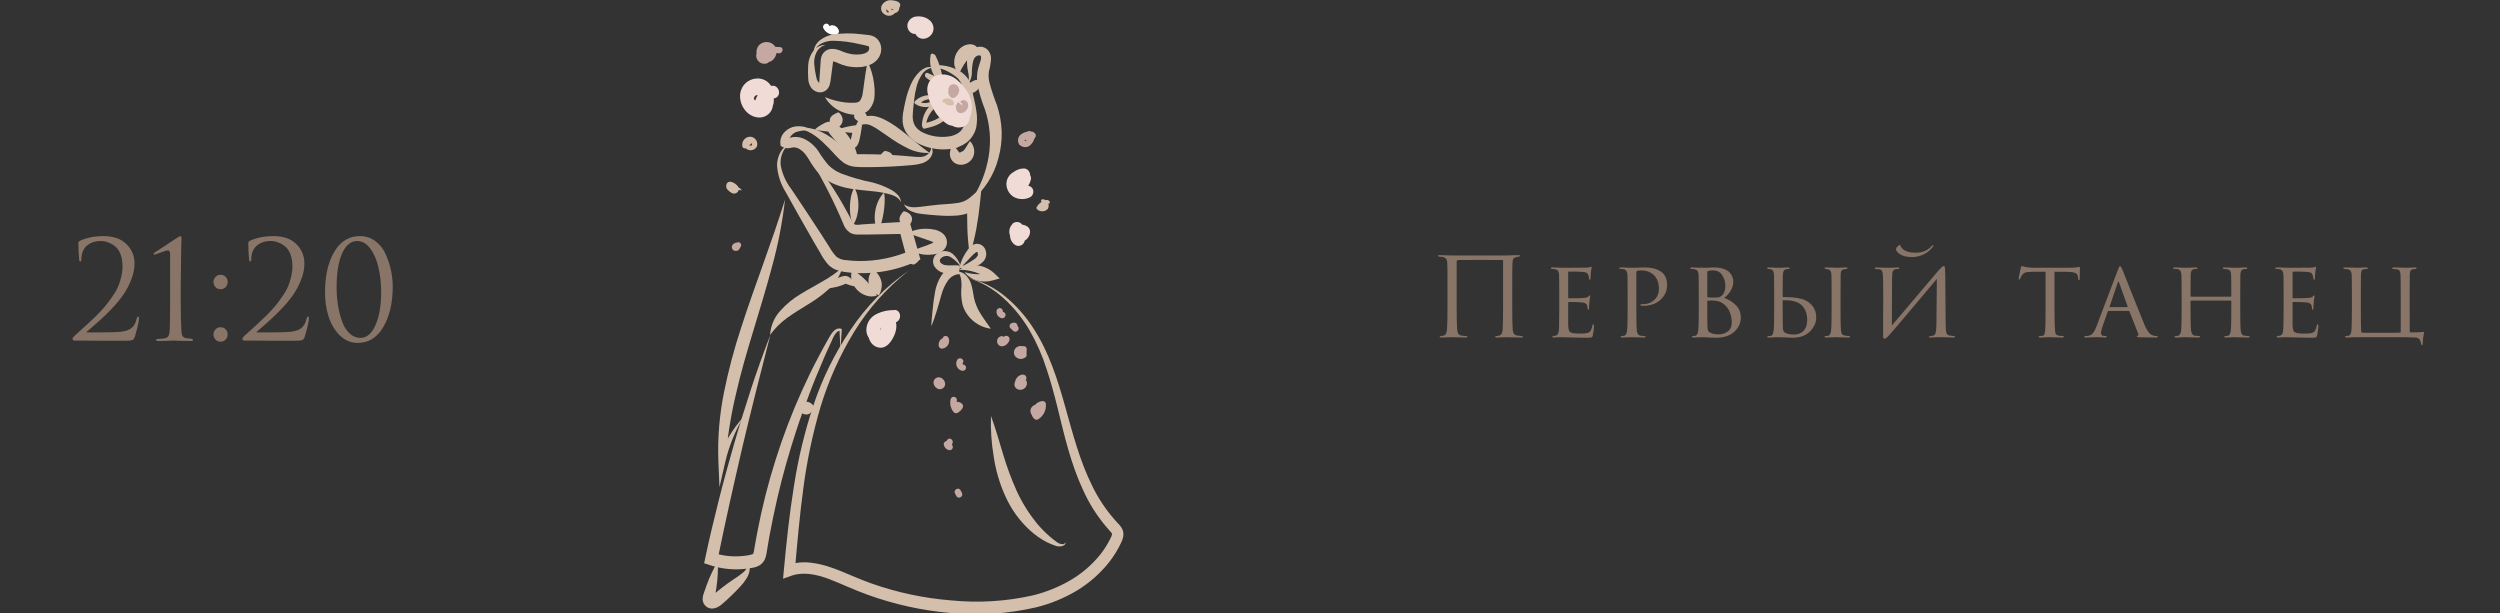 <?xml version="1.0" encoding="UTF-8"?> <svg xmlns="http://www.w3.org/2000/svg" width="367" height="90" viewBox="0 0 367 90" fill="none"><rect x="0" y="0" width="367" height="90" fill="#333333" stroke="none"/> <g clip-path="url(#clip0_4057_43030)"> <path d="M18.506 50.02C16.973 50.02 15.766 50.02 14.886 50.02C14.006 50.02 13.153 50.013 12.326 50C11.499 50 11.033 50 10.926 50C10.859 50 10.793 49.973 10.726 49.92C10.673 49.867 10.646 49.8 10.646 49.72C10.646 49.613 10.766 49.453 11.006 49.24C11.699 48.613 12.253 48.113 12.666 47.74C13.079 47.367 13.566 46.907 14.126 46.36C14.686 45.8 15.126 45.327 15.446 44.94C15.766 44.553 16.106 44.1 16.466 43.58C16.839 43.06 17.119 42.58 17.306 42.14C17.506 41.687 17.666 41.2 17.786 40.68C17.919 40.147 17.986 39.613 17.986 39.08C17.986 38.4 17.886 37.807 17.686 37.3C17.486 36.793 17.219 36.413 16.886 36.16C16.566 35.893 16.226 35.7 15.866 35.58C15.519 35.447 15.166 35.38 14.806 35.38C13.926 35.38 13.213 35.633 12.666 36.14C12.186 36.607 11.946 37.253 11.946 38.08C11.946 38.28 11.893 38.38 11.786 38.38C11.693 38.38 11.639 38.293 11.626 38.12C11.546 37.4 11.506 36.58 11.506 35.66C11.506 35.553 11.573 35.453 11.706 35.36C12.719 34.893 13.893 34.66 15.226 34.66C16.666 34.66 17.779 35.053 18.566 35.84C19.353 36.613 19.746 37.567 19.746 38.7C19.746 39.46 19.586 40.247 19.266 41.06C18.946 41.873 18.559 42.607 18.106 43.26C17.666 43.9 17.113 44.573 16.446 45.28C15.779 45.973 15.193 46.547 14.686 47C14.179 47.453 13.619 47.947 13.006 48.48C12.913 48.56 12.839 48.62 12.786 48.66C12.733 48.7 12.713 48.733 12.726 48.76C12.739 48.787 12.773 48.8 12.826 48.8H14.286C15.966 48.8 17.106 48.767 17.706 48.7C18.426 48.633 18.966 48.447 19.326 48.14C19.686 47.833 19.933 47.38 20.066 46.78C20.106 46.58 20.179 46.48 20.286 46.48C20.366 46.48 20.406 46.56 20.406 46.72C20.406 47.147 20.206 48.04 19.806 49.4C19.726 49.667 19.599 49.84 19.426 49.92C19.253 49.987 18.946 50.02 18.506 50.02ZM24.972 43.98V37.4C24.972 36.973 24.872 36.76 24.672 36.76C24.472 36.76 24.098 36.867 23.552 37.08L22.732 37.38C22.612 37.38 22.552 37.347 22.552 37.28C22.552 37.213 22.598 37.147 22.692 37.08C23.118 36.8 23.672 36.44 24.352 36C25.032 35.56 25.585 35.193 26.012 34.9C26.252 34.74 26.412 34.66 26.492 34.66C26.598 34.66 26.652 34.8 26.652 35.08L26.632 35.36C26.632 35.533 26.625 35.773 26.612 36.08C26.612 36.387 26.605 36.747 26.592 37.16C26.592 37.573 26.585 38.047 26.572 38.58C26.572 39.113 26.565 39.66 26.552 40.22C26.552 40.78 26.545 41.393 26.532 42.06C26.532 42.713 26.532 43.353 26.532 43.98C26.532 46.113 26.565 47.667 26.632 48.64C26.658 48.973 26.725 49.22 26.832 49.38C26.952 49.54 27.165 49.633 27.472 49.66C27.658 49.673 27.838 49.693 28.012 49.72C28.225 49.747 28.332 49.813 28.332 49.92C28.332 50.013 28.218 50.06 27.992 50.06C27.552 50.06 27.152 50.053 26.792 50.04C26.432 50.04 26.165 50.033 25.992 50.02L25.712 50H25.352C25.112 50.013 24.792 50.027 24.392 50.04C24.005 50.053 23.625 50.06 23.252 50.06C23.025 50.06 22.912 50.013 22.912 49.92C22.912 49.813 23.005 49.76 23.192 49.76C23.258 49.76 23.512 49.74 23.952 49.7C24.312 49.673 24.552 49.573 24.672 49.4C24.805 49.227 24.885 48.933 24.912 48.52C24.952 47.933 24.972 46.42 24.972 43.98ZM32.379 50.16C32.059 50.16 31.806 50.053 31.619 49.84C31.432 49.613 31.339 49.367 31.339 49.1C31.339 48.833 31.432 48.593 31.619 48.38C31.806 48.153 32.066 48.04 32.399 48.04C32.692 48.04 32.932 48.14 33.119 48.34C33.319 48.527 33.419 48.773 33.419 49.08C33.419 49.387 33.319 49.647 33.119 49.86C32.919 50.06 32.672 50.16 32.379 50.16ZM32.379 42.46C32.059 42.46 31.806 42.353 31.619 42.14C31.432 41.913 31.339 41.667 31.339 41.4C31.339 41.133 31.432 40.893 31.619 40.68C31.806 40.453 32.066 40.34 32.399 40.34C32.692 40.34 32.932 40.44 33.119 40.64C33.319 40.827 33.419 41.073 33.419 41.38C33.419 41.687 33.319 41.947 33.119 42.16C32.919 42.36 32.672 42.46 32.379 42.46ZM43.447 50.02C41.914 50.02 40.707 50.02 39.827 50.02C38.947 50.02 38.094 50.013 37.267 50C36.441 50 35.974 50 35.867 50C35.801 50 35.734 49.973 35.667 49.92C35.614 49.867 35.587 49.8 35.587 49.72C35.587 49.613 35.707 49.453 35.947 49.24C36.641 48.613 37.194 48.113 37.607 47.74C38.021 47.367 38.507 46.907 39.067 46.36C39.627 45.8 40.067 45.327 40.387 44.94C40.707 44.553 41.047 44.1 41.407 43.58C41.781 43.06 42.061 42.58 42.247 42.14C42.447 41.687 42.607 41.2 42.727 40.68C42.861 40.147 42.927 39.613 42.927 39.08C42.927 38.4 42.827 37.807 42.627 37.3C42.427 36.793 42.161 36.413 41.827 36.16C41.507 35.893 41.167 35.7 40.807 35.58C40.461 35.447 40.107 35.38 39.747 35.38C38.867 35.38 38.154 35.633 37.607 36.14C37.127 36.607 36.887 37.253 36.887 38.08C36.887 38.28 36.834 38.38 36.727 38.38C36.634 38.38 36.581 38.293 36.567 38.12C36.487 37.4 36.447 36.58 36.447 35.66C36.447 35.553 36.514 35.453 36.647 35.36C37.661 34.893 38.834 34.66 40.167 34.66C41.607 34.66 42.721 35.053 43.507 35.84C44.294 36.613 44.687 37.567 44.687 38.7C44.687 39.46 44.527 40.247 44.207 41.06C43.887 41.873 43.501 42.607 43.047 43.26C42.607 43.9 42.054 44.573 41.387 45.28C40.721 45.973 40.134 46.547 39.627 47C39.121 47.453 38.561 47.947 37.947 48.48C37.854 48.56 37.781 48.62 37.727 48.66C37.674 48.7 37.654 48.733 37.667 48.76C37.681 48.787 37.714 48.8 37.767 48.8H39.227C40.907 48.8 42.047 48.767 42.647 48.7C43.367 48.633 43.907 48.447 44.267 48.14C44.627 47.833 44.874 47.38 45.007 46.78C45.047 46.58 45.121 46.48 45.227 46.48C45.307 46.48 45.347 46.56 45.347 46.72C45.347 47.147 45.147 48.04 44.747 49.4C44.667 49.667 44.541 49.84 44.367 49.92C44.194 49.987 43.887 50.02 43.447 50.02ZM57.653 42.04C57.653 44.44 57.193 46.427 56.273 48C55.367 49.56 54.113 50.34 52.513 50.34C51.5 50.34 50.62 49.967 49.873 49.22C49.127 48.473 48.58 47.553 48.233 46.46C47.886 45.367 47.713 44.2 47.713 42.96C47.713 40.48 48.166 38.48 49.073 36.96C49.98 35.427 51.233 34.66 52.833 34.66C53.713 34.66 54.486 34.92 55.153 35.44C55.82 35.947 56.32 36.6 56.653 37.4C57 38.187 57.253 38.973 57.413 39.76C57.573 40.547 57.653 41.307 57.653 42.04ZM55.953 42.9C55.953 41.593 55.82 40.38 55.553 39.26C55.3 38.14 54.9 37.213 54.353 36.48C53.806 35.747 53.166 35.38 52.433 35.38C51.5 35.38 50.76 35.993 50.213 37.22C49.68 38.447 49.413 40.087 49.413 42.14C49.413 43.06 49.48 43.947 49.613 44.8C49.746 45.653 49.947 46.447 50.213 47.18C50.48 47.913 50.846 48.5 51.313 48.94C51.78 49.38 52.313 49.6 52.913 49.6C53.833 49.6 54.566 48.98 55.113 47.74C55.673 46.5 55.953 44.887 55.953 42.9Z" fill="#887567"></path> <g clip-path="url(#clip1_4057_43030)"> <path d="M120.881 4.174C121.065 4.511 121.352 4.781 121.7 4.943C122.048 5.105 122.439 5.152 122.815 5.076C122.935 5.042 123.036 4.963 123.098 4.855C123.16 4.748 123.178 4.62 123.147 4.5C123.089 4.271 122.957 4.069 122.771 3.925C122.585 3.781 122.356 3.703 122.12 3.705C121.996 3.705 121.876 3.754 121.788 3.842C121.7 3.93 121.651 4.05 121.651 4.174C121.651 4.299 121.7 4.418 121.788 4.506C121.876 4.594 121.996 4.644 122.12 4.644C122.202 4.644 122.22 4.644 122.239 4.75L122.565 4.168C122.388 4.193 122.207 4.162 122.05 4.077C121.892 3.993 121.765 3.86 121.688 3.699C121.407 3.16 120.599 3.636 120.881 4.174Z" fill="white"></path> <path d="M133.418 39.727C130.207 42.232 127.474 45.296 125.35 48.771C123.249 52.23 121.596 55.943 120.43 59.818C119.287 63.711 118.45 67.687 117.927 71.71C117.382 75.729 117.032 79.778 116.675 83.841L115.554 82.977C116.648 82.594 117.814 82.463 118.966 82.595C120.056 82.723 121.128 82.979 122.158 83.359C123.166 83.709 124.129 84.122 125.068 84.523C126.007 84.924 126.946 85.293 127.885 85.637C131.684 86.981 135.641 87.823 139.658 88.141C143.653 88.536 147.685 88.289 151.601 87.408C153.516 86.94 155.356 86.203 157.065 85.218C158.752 84.245 160.248 82.972 161.477 81.462C162.081 80.708 162.6 79.889 163.023 79.021C163.112 78.862 163.179 78.691 163.224 78.514C163.238 78.482 163.246 78.447 163.246 78.411C163.246 78.375 163.238 78.34 163.224 78.308C163.117 78.107 162.667 77.682 162.335 77.262C160.968 75.633 159.835 73.822 158.968 71.879C157.19 68.049 156.257 63.98 155.281 59.987C154.786 58.003 154.267 56.025 153.616 54.104C153 52.169 152.179 50.306 151.169 48.546C150.154 46.783 148.873 45.189 147.369 43.82C145.859 42.434 144.065 41.394 142.112 40.772C144.126 41.273 146.002 42.221 147.601 43.545C149.203 44.879 150.59 46.451 151.713 48.208C153.998 51.719 155.256 55.718 156.37 59.699C157.484 63.68 158.511 67.623 160.288 71.229C161.147 73.021 162.242 74.69 163.543 76.192L164.037 76.743C164.28 76.965 164.491 77.22 164.663 77.5C164.884 77.878 164.966 78.32 164.895 78.752C164.83 79.079 164.721 79.394 164.569 79.691C164.106 80.677 163.535 81.609 162.867 82.47C161.527 84.174 159.888 85.618 158.029 86.732C156.184 87.826 154.189 88.642 152.108 89.155C148.007 90.104 143.78 90.387 139.589 89.993C135.408 89.636 131.292 88.731 127.347 87.302C126.37 86.945 125.388 86.551 124.436 86.138C123.485 85.725 122.558 85.324 121.645 84.98C119.804 84.298 117.889 83.922 116.205 84.51L114.954 84.955L115.073 83.647C115.461 79.585 115.874 75.51 116.537 71.448C117.158 67.376 118.123 63.364 119.423 59.455C120.726 55.541 122.56 51.823 124.874 48.408C127.144 44.997 130.044 42.051 133.418 39.727Z" fill="#D3BFAB"></path> <path d="M141.079 39.206C140.673 38.601 140.139 38.092 139.514 37.717C139.25 37.574 138.941 37.538 138.65 37.617C138.398 37.68 138.176 37.831 138.025 38.042C137.981 38.119 137.961 38.207 137.968 38.295C137.975 38.383 138.007 38.467 138.062 38.537C138.224 38.726 138.444 38.856 138.688 38.906C138.997 38.963 139.313 38.98 139.627 38.956C140.044 38.929 140.463 38.94 140.879 38.987L140.785 40.239C140.467 40.266 140.158 40.362 139.882 40.522C139.605 40.68 139.366 40.898 139.182 41.159C138.745 41.775 138.421 42.464 138.225 43.194C138.1 43.575 138.006 43.982 137.893 44.37L137.543 45.559C137.286 46.342 137.042 47.137 136.729 47.919C136.729 47.087 136.835 46.26 136.917 45.415C136.998 44.571 137.098 43.757 137.255 42.912C137.398 42.019 137.726 41.166 138.219 40.408C138.51 40.011 138.873 39.672 139.289 39.407C139.733 39.125 140.246 38.972 140.772 38.962L140.685 40.214C140.346 40.172 140.005 40.159 139.664 40.177C139.225 40.197 138.785 40.144 138.363 40.02C137.872 39.866 137.451 39.545 137.173 39.113C137.024 38.862 136.954 38.572 136.974 38.281C136.994 37.99 137.103 37.712 137.286 37.485C137.443 37.304 137.635 37.155 137.85 37.048C138.064 36.94 138.298 36.876 138.538 36.859C139 36.823 139.459 36.959 139.827 37.241C140.424 37.763 140.858 38.445 141.079 39.206Z" fill="#D3BFAB"></path> <path d="M140.785 39.563C140.942 38.715 141.261 37.906 141.724 37.178C141.831 36.992 141.95 36.812 142.081 36.64C142.228 36.43 142.405 36.243 142.606 36.083C142.748 35.971 142.91 35.888 143.085 35.839C143.259 35.791 143.441 35.778 143.62 35.801C143.812 35.83 143.994 35.901 144.154 36.009C144.315 36.118 144.449 36.261 144.547 36.427C144.707 36.709 144.787 37.03 144.778 37.354C144.768 37.516 144.737 37.676 144.684 37.83C144.631 37.982 144.555 38.125 144.459 38.255C144.134 38.654 143.699 38.948 143.207 39.1C142.801 39.24 142.381 39.341 141.955 39.401C141.506 39.477 141.045 39.39 140.653 39.156C141.053 39.134 141.442 39.016 141.786 38.812C142.124 38.631 142.487 38.405 142.819 38.186C143.097 38.039 143.334 37.823 143.508 37.56C143.534 37.521 143.551 37.476 143.558 37.429C143.564 37.385 143.564 37.341 143.558 37.297C143.557 37.207 143.534 37.119 143.489 37.041C143.451 36.978 143.439 36.984 143.451 36.984C143.464 36.984 143.401 36.984 143.295 37.016C143.009 37.228 142.747 37.469 142.512 37.736L140.785 39.563Z" fill="#D3BFAB"></path> <path d="M140.572 39.857C140.82 39.868 141.064 39.929 141.288 40.036C141.511 40.144 141.711 40.296 141.874 40.483C142.211 40.864 142.459 41.316 142.6 41.804C142.875 42.749 142.901 43.582 143.101 44.201C143.308 44.895 143.616 45.555 144.015 46.16C144.421 46.824 144.928 47.481 145.454 48.257C144.523 48.135 143.644 47.753 142.919 47.156C142.142 46.525 141.575 45.674 141.292 44.715C141.101 43.835 141.053 42.931 141.148 42.036C141.166 41.667 141.143 41.297 141.079 40.934C141.006 40.537 140.831 40.166 140.572 39.857Z" fill="#D3BFAB"></path> <path d="M141.592 39.946C142.232 40.141 142.896 40.244 143.564 40.253C144.171 40.26 144.776 40.169 145.354 39.984L145.116 41.035C144.555 40.556 143.904 40.194 143.201 39.971C142.431 39.721 141.625 39.6 140.816 39.614C141.566 39.076 142.491 38.839 143.407 38.951C144.36 39.055 145.253 39.463 145.955 40.115L146.756 40.879L145.717 41.167C144.967 41.386 144.17 41.386 143.42 41.167C142.694 40.971 142.051 40.542 141.592 39.946Z" fill="#D3BFAB"></path> <path d="M134.15 38.843C133.87 38.81 133.6 38.714 133.362 38.562C133.295 38.522 133.237 38.47 133.19 38.408C133.144 38.345 133.111 38.274 133.092 38.199C133.083 38.121 133.09 38.041 133.112 37.966C133.135 37.891 133.173 37.821 133.224 37.761C133.405 37.542 133.632 37.365 133.887 37.241C134.17 37.275 134.441 37.371 134.682 37.523C134.749 37.562 134.807 37.614 134.852 37.676C134.898 37.739 134.929 37.81 134.945 37.886C134.958 38.043 134.911 38.2 134.814 38.324C134.633 38.543 134.406 38.72 134.15 38.843Z" fill="#D3BFAB"></path> <path d="M133.819 36.797C134.695 36.496 135.465 36.252 136.197 35.964L136.735 35.745C136.866 35.693 136.99 35.626 137.105 35.545C137.192 35.476 137.211 35.42 137.167 35.47C137.15 35.504 137.141 35.541 137.141 35.579C137.141 35.617 137.15 35.655 137.167 35.689C137.041 35.584 136.9 35.499 136.748 35.439C136.429 35.313 136.028 35.182 135.659 35.05C134.901 34.788 134.119 34.544 133.255 34.206C134.068 33.782 134.974 33.567 135.89 33.58C136.351 33.576 136.811 33.624 137.261 33.724C137.545 33.787 137.818 33.895 138.068 34.043C138.41 34.233 138.687 34.52 138.863 34.869C138.97 35.095 139.023 35.343 139.017 35.593C139.012 35.842 138.948 36.087 138.832 36.309C138.635 36.647 138.341 36.917 137.987 37.085C137.732 37.207 137.46 37.29 137.18 37.329C136.952 37.364 136.722 37.387 136.491 37.398C135.562 37.452 134.635 37.244 133.819 36.797Z" fill="#D3BFAB"></path> <path d="M132.673 31.007C132.994 31.055 133.293 31.194 133.537 31.407C133.703 31.561 133.819 31.762 133.869 31.983C133.908 32.207 133.873 32.438 133.768 32.64C133.629 32.925 133.412 33.164 133.143 33.329C132.843 33.226 132.57 33.06 132.341 32.841C132.194 32.704 132.093 32.525 132.053 32.328C132.024 32.13 132.052 31.928 132.135 31.745C132.263 31.466 132.446 31.215 132.673 31.007Z" fill="#D3BFAB"></path> <path d="M132.686 29.981C133.443 30.538 134.294 30.451 135.139 30.357C135.984 30.263 136.917 30.119 137.806 30.044C138.694 29.969 139.602 29.937 140.384 29.818C141.087 29.759 141.758 29.5 142.318 29.073L144.09 27.54L143.858 29.812C143.733 31.064 143.554 32.332 143.32 33.618C143.195 34.243 143.076 34.869 142.913 35.495C142.75 36.121 142.594 36.747 142.381 37.373C142.262 36.729 142.176 36.079 142.124 35.426C142.056 34.801 142.037 34.137 142.005 33.492C141.962 32.209 141.974 30.926 142.005 29.649L143.551 30.382C143.137 30.777 142.647 31.086 142.112 31.289C141.618 31.464 141.106 31.58 140.585 31.634C139.658 31.706 138.726 31.706 137.799 31.634C136.892 31.577 136.022 31.502 135.089 31.377C134.605 31.31 134.133 31.175 133.687 30.976C133.246 30.773 132.891 30.421 132.686 29.981Z" fill="#D3BFAB"></path> <path d="M113.088 49.171L110.991 57.408C110.309 60.155 109.621 62.903 108.976 65.657C108.331 68.411 107.724 71.165 107.098 73.919C106.472 76.673 105.909 79.446 105.333 82.213L104.707 81.161C106.291 81.67 107.971 81.803 109.614 81.549C109.927 81.516 110.234 81.444 110.528 81.336C110.528 81.336 110.528 81.336 110.585 81.242C110.642 81.096 110.679 80.942 110.697 80.785C110.86 79.897 110.998 78.989 111.179 78.1C111.858 74.529 112.749 71.001 113.846 67.535C114.932 64.072 116.226 60.678 117.72 57.37C118.465 55.718 119.253 54.084 120.105 52.488C120.524 51.687 120.95 50.886 121.4 50.103C121.638 49.709 121.82 49.321 122.108 48.92C122.256 48.714 122.438 48.535 122.646 48.388C122.761 48.31 122.892 48.258 123.029 48.234C123.166 48.21 123.306 48.216 123.441 48.251L123.572 48.288V48.413L123.384 51.487L123.234 48.413L123.359 48.576C123.021 48.507 122.734 48.827 122.502 49.202C122.27 49.578 122.126 49.997 121.932 50.398C121.551 51.211 121.188 52.031 120.831 52.857C120.124 54.51 119.429 56.162 118.797 57.865C118.164 59.567 117.545 61.226 116.988 62.922C116.431 64.618 115.905 66.333 115.417 68.054C114.44 71.491 113.652 74.983 112.994 78.488C112.825 79.371 112.694 80.247 112.544 81.136C112.501 81.424 112.43 81.707 112.331 81.981C112.182 82.37 111.921 82.706 111.58 82.945C111.288 83.127 110.966 83.255 110.628 83.32C110.378 83.37 110.147 83.414 109.902 83.445C107.968 83.732 105.993 83.559 104.138 82.939L103.368 82.682L103.537 81.887C104.119 79.108 104.789 76.341 105.477 73.587C106.166 70.833 106.923 68.098 107.705 65.369C108.488 62.64 109.333 59.93 110.209 57.232C111.085 54.535 112.068 51.818 113.088 49.171Z" fill="#D3BFAB"></path> <path d="M128.185 39.569C128.511 39.804 128.793 40.094 129.018 40.427C129.185 40.691 129.308 40.98 129.381 41.284C129.451 41.588 129.464 41.902 129.418 42.211C129.363 42.61 129.231 42.994 129.03 43.344C128.628 43.218 128.272 42.973 128.01 42.643C127.784 42.368 127.625 42.045 127.547 41.698C127.469 41.351 127.473 40.991 127.559 40.646C127.657 40.233 127.875 39.858 128.185 39.569Z" fill="#D3BFAB"></path> <path d="M115.242 29.293C114.867 32.585 114.24 35.843 113.364 39.038C112.513 42.237 111.549 45.385 110.597 48.527C109.646 51.669 108.72 54.786 108.012 57.972C107.259 61.134 106.756 64.351 106.51 67.592L105.471 67.436C106.256 65.133 107.505 63.016 109.139 61.214C107.929 63.238 107.036 65.436 106.491 67.73L105.615 71.523L105.452 67.58C105.342 64.236 105.619 60.89 106.279 57.609C106.937 54.352 107.792 51.137 108.839 47.983C109.846 44.853 110.979 41.724 112.074 38.644C113.17 35.565 114.265 32.454 115.242 29.293Z" fill="#D3BFAB"></path> <path d="M117.119 60.175C117.169 59.84 117.33 59.531 117.576 59.298C117.759 59.123 117.994 59.013 118.246 58.985C118.499 58.96 118.754 59.017 118.972 59.148C119.261 59.328 119.481 59.599 119.598 59.918C119.428 60.185 119.217 60.424 118.972 60.625C118.821 60.752 118.636 60.83 118.44 60.85C118.245 60.865 118.05 60.826 117.876 60.738C117.596 60.591 117.34 60.401 117.119 60.175Z" fill="#D3BFAB"></path> <path d="M113.051 49.171C113.125 47.836 113.665 46.569 114.578 45.591C115.441 44.627 116.448 43.801 117.564 43.144C118.628 42.487 119.698 41.936 120.693 41.341C121.752 40.754 122.748 40.059 123.666 39.27C123.305 40.536 122.577 41.669 121.576 42.524C120.634 43.36 119.613 44.102 118.527 44.74C117.501 45.366 116.493 45.992 115.561 46.661C114.593 47.356 113.745 48.204 113.051 49.171Z" fill="#D3BFAB"></path> <path d="M120.806 42.299C121.126 41.928 121.502 41.61 121.92 41.354C122.316 41.105 122.735 40.895 123.172 40.728C123.426 40.627 123.691 40.554 123.96 40.509C124.177 40.493 124.394 40.538 124.586 40.641C124.713 40.714 124.829 40.805 124.931 40.91C125.281 41.251 125.576 41.643 125.807 42.074C125.318 42.037 124.839 41.923 124.386 41.736C124.31 41.696 124.227 41.669 124.142 41.654C124.142 41.654 123.829 41.792 123.629 41.867C123.197 42.031 122.751 42.15 122.296 42.224C121.806 42.328 121.303 42.353 120.806 42.299Z" fill="#D3BFAB"></path> <path d="M125.125 39.569C125.537 39.83 125.932 40.116 126.308 40.427C126.612 40.68 126.902 40.95 127.178 41.234C127.449 41.518 127.704 41.816 127.941 42.129C128.24 42.526 128.51 42.945 128.749 43.381C128.227 43.569 127.656 43.569 127.134 43.381C126.633 43.217 126.181 42.931 125.819 42.549C125.456 42.169 125.19 41.707 125.043 41.203C124.882 40.665 124.91 40.088 125.125 39.569Z" fill="#D3BFAB"></path> <path d="M116.243 21.031C115.629 21.298 115.144 21.795 114.891 22.415C114.632 23.004 114.535 23.652 114.609 24.292C114.85 25.568 115.393 26.768 116.193 27.791C117.708 30.032 119.191 32.298 120.668 34.563L121.757 36.272C122.046 36.792 122.399 37.274 122.809 37.706C123.213 38.006 123.701 38.175 124.205 38.187C124.84 38.266 125.479 38.31 126.12 38.319C128.702 38.339 131.26 37.821 133.631 36.798L133.124 37.881C132.748 36.491 132.36 35.108 132.01 33.706L132.886 34.332L127.697 34.426H126.401C126.189 34.426 125.97 34.426 125.682 34.426C125.353 34.407 125.033 34.31 124.749 34.144C124.286 33.807 123.941 33.331 123.766 32.786L123.259 31.609C121.861 28.458 120.246 25.406 118.427 22.477C120.711 25.117 122.693 28.004 124.336 31.083C124.543 31.465 124.749 31.853 124.962 32.241C125.058 32.523 125.234 32.771 125.469 32.955C125.764 33.021 126.069 33.021 126.364 32.955L127.66 32.867L132.836 32.56L133.512 32.517L133.718 33.199C134.131 34.576 134.513 35.965 134.908 37.349L135.12 38.1L134.394 38.431C131.134 39.89 127.531 40.408 123.992 39.927C123.597 39.872 123.21 39.777 122.834 39.646C122.405 39.492 122.011 39.253 121.676 38.945C121.16 38.381 120.724 37.75 120.38 37.067L119.354 35.315C118.014 32.967 116.669 30.62 115.367 28.242C114.605 27.043 114.157 25.672 114.065 24.255C114.074 23.533 114.275 22.826 114.647 22.208C115.01 21.627 115.581 21.206 116.243 21.031Z" fill="#D3BFAB"></path> <path d="M119.56 19.171C118.663 19.047 117.75 19.115 116.881 19.372C116.535 19.519 116.237 19.762 116.024 20.073C115.937 20.191 115.876 20.326 115.846 20.47C115.816 20.614 115.817 20.762 115.849 20.905L115.517 20.423C115.454 20.38 115.467 20.423 115.63 20.342C115.858 20.25 116.095 20.181 116.337 20.135C116.905 20.051 117.485 20.132 118.008 20.367C118.92 20.796 119.689 21.478 120.224 22.332C120.638 23.005 121.104 23.643 121.62 24.241C122.133 24.753 122.741 25.162 123.41 25.443C124.938 26.025 126.512 26.477 128.116 26.795C128.97 27.018 129.797 27.332 130.583 27.734C130.989 27.932 131.363 28.192 131.69 28.504C132.03 28.811 132.238 29.237 132.272 29.693C131.903 28.886 131.071 28.648 130.307 28.441C129.509 28.248 128.697 28.119 127.879 28.053C126.239 27.865 124.461 27.809 122.715 27.12C121.803 26.777 120.974 26.246 120.28 25.562C119.681 24.886 119.156 24.147 118.715 23.359C118.528 23.052 118.318 22.759 118.089 22.483C117.868 22.237 117.61 22.026 117.326 21.857C117.085 21.718 116.814 21.641 116.537 21.631C116.357 21.641 116.179 21.671 116.005 21.719C115.847 21.752 115.685 21.767 115.523 21.763C115.303 21.758 115.088 21.697 114.897 21.587L114.597 21.406L114.559 21.105C114.529 20.78 114.573 20.452 114.687 20.146C114.802 19.841 114.985 19.565 115.223 19.34C115.624 18.93 116.146 18.66 116.712 18.571C117.225 18.496 117.747 18.528 118.246 18.665C118.698 18.795 119.138 18.965 119.56 19.171Z" fill="#D3BFAB"></path> <path d="M136.66 21.463C136.812 21.675 136.898 21.927 136.907 22.188C136.916 22.448 136.847 22.706 136.71 22.928C136.582 23.175 136.398 23.39 136.172 23.553C135.952 23.718 135.71 23.849 135.452 23.942C134.966 24.094 134.464 24.19 133.956 24.23C133.487 24.28 133.024 24.305 132.56 24.342C130.683 24.486 128.805 24.543 126.965 24.536C126.468 24.544 125.97 24.525 125.475 24.48C125.176 24.447 124.882 24.38 124.599 24.28C124.302 24.169 124.022 24.017 123.766 23.829C123.365 23.514 122.992 23.164 122.652 22.784L121.713 21.782C120.462 20.53 119.21 19.235 117.276 18.916C117.748 18.798 118.237 18.762 118.721 18.809C119.217 18.873 119.702 18.997 120.167 19.178C121.067 19.564 121.909 20.072 122.671 20.687C123.053 20.975 123.422 21.275 123.779 21.576C124.089 21.862 124.42 22.125 124.768 22.364C125.036 22.534 125.345 22.63 125.663 22.64C126.026 22.64 126.502 22.64 126.965 22.64C128.842 22.64 130.683 22.715 132.542 22.865C133.005 22.909 133.474 22.934 133.937 22.984C134.352 23.041 134.771 23.058 135.189 23.034C135.581 23.023 135.954 22.869 136.241 22.602C136.407 22.468 136.534 22.291 136.608 22.09C136.681 21.89 136.7 21.673 136.66 21.463Z" fill="#D3BFAB"></path> <path d="M105.377 82.426C105.427 83.666 105.362 84.909 105.183 86.137C105.139 86.438 105.095 86.763 105.045 87.032L104.964 87.483C104.934 87.604 104.915 87.728 104.908 87.852C104.908 87.921 104.945 87.89 104.876 87.74C104.839 87.67 104.786 87.611 104.72 87.567C104.655 87.523 104.579 87.497 104.501 87.489C104.413 87.489 104.445 87.489 104.501 87.458C104.572 87.424 104.637 87.379 104.695 87.327C105.616 86.538 106.579 85.801 107.58 85.117C108.071 84.814 108.544 84.482 108.995 84.122C109.225 83.954 109.419 83.741 109.566 83.498C109.713 83.254 109.811 82.983 109.852 82.701C110.022 82.999 110.09 83.344 110.046 83.684C110 84.032 109.892 84.369 109.727 84.679C109.405 85.25 109.007 85.774 108.544 86.238C107.706 87.142 106.813 87.995 105.872 88.791C105.695 88.93 105.504 89.05 105.302 89.148C105.027 89.28 104.724 89.344 104.419 89.336C104.198 89.317 103.985 89.248 103.794 89.135C103.599 89.009 103.438 88.837 103.324 88.635C103.158 88.329 103.105 87.975 103.174 87.633C103.201 87.454 103.247 87.277 103.312 87.108L103.462 86.669C103.556 86.375 103.668 86.081 103.775 85.793C104.2 84.622 104.736 83.494 105.377 82.426Z" fill="#D3BFAB"></path> <path d="M145.473 61.058C146.168 62.935 146.687 64.813 147.257 66.691C147.8 68.513 148.461 70.299 149.235 72.036C150.013 73.736 151.001 75.332 152.176 76.787C152.774 77.513 153.434 78.185 154.148 78.796L154.699 79.246L155.268 79.666C155.456 79.788 155.671 79.861 155.894 79.879C155.947 79.895 156.002 79.9 156.057 79.893C156.112 79.887 156.164 79.87 156.212 79.842C156.259 79.814 156.301 79.777 156.333 79.733C156.366 79.689 156.389 79.638 156.401 79.585C156.418 79.652 156.416 79.722 156.398 79.789C156.379 79.856 156.344 79.917 156.295 79.966C156.188 80.063 156.059 80.132 155.919 80.167C155.646 80.232 155.361 80.232 155.087 80.167C154.599 80.005 154.122 79.81 153.66 79.585C152.752 79.108 151.91 78.515 151.156 77.82C149.634 76.41 148.414 74.707 147.57 72.812C146.737 70.966 146.166 69.013 145.874 67.01C145.542 65.044 145.408 63.05 145.473 61.058Z" fill="#D3BFAB"></path> <path d="M142.444 29.599C143.829 27.611 144.751 25.337 145.141 22.946C145.521 20.64 145.33 18.276 144.584 16.061C144.104 14.867 143.737 13.63 143.489 12.368C143.379 11.652 143.4 10.923 143.551 10.215C143.72 9.489 143.983 8.963 144.021 8.556C144.021 8.356 144.021 8.306 143.977 8.224C143.933 8.143 143.883 8.118 143.708 8.124C143.517 8.147 143.338 8.228 143.195 8.356C143.038 8.516 142.926 8.715 142.869 8.932C142.733 9.506 142.665 10.094 142.669 10.684C142.669 11.339 142.433 11.972 142.005 12.468C142.239 11.91 142.29 11.292 142.149 10.703C141.997 10.064 141.933 9.407 141.962 8.75C142 8.352 142.145 7.972 142.381 7.648C142.645 7.304 143.011 7.05 143.426 6.922C143.676 6.846 143.941 6.834 144.197 6.886C144.453 6.939 144.691 7.055 144.891 7.223C145.08 7.394 145.23 7.602 145.332 7.835C145.435 8.068 145.487 8.32 145.485 8.575C145.445 9.237 145.338 9.893 145.166 10.534C145.095 11.045 145.121 11.565 145.241 12.067C145.543 13.221 145.917 14.354 146.362 15.46C146.772 16.719 147.004 18.029 147.05 19.353C147.077 20.666 146.913 21.975 146.562 23.24C145.917 25.751 144.471 27.983 142.444 29.599Z" fill="#D3BFAB"></path> <path d="M139.639 21.28C139.952 21.356 140.223 21.549 140.397 21.819C140.526 22.015 140.671 22.201 140.829 22.376C140.947 22.476 141.004 22.413 140.979 22.376C140.954 22.338 140.979 22.338 141.054 22.307C141.136 22.285 141.215 22.256 141.292 22.219C141.348 22.219 141.473 22.088 141.58 21.963C141.818 21.687 142.024 21.212 142.393 20.711C142.605 20.933 142.77 21.195 142.877 21.483C142.985 21.77 143.033 22.076 143.019 22.382C142.994 22.757 142.859 23.116 142.631 23.415C142.379 23.742 142.031 23.983 141.636 24.103C141.414 24.177 141.18 24.206 140.947 24.189C140.714 24.172 140.486 24.109 140.278 24.003C140.071 23.896 139.892 23.744 139.753 23.557C139.614 23.371 139.52 23.155 139.477 22.927C139.339 22.182 139.652 21.888 139.639 21.28Z" fill="#D3BFAB"></path> <path d="M137.029 9.921C136.689 9.948 136.36 10.054 136.068 10.229C135.776 10.405 135.529 10.647 135.346 10.935C134.968 11.492 134.694 12.113 134.538 12.769C134.368 13.43 134.248 14.104 134.182 14.784C134.119 15.473 134.013 16.211 133.994 16.856C133.937 17.415 134.053 17.979 134.325 18.471C134.632 18.93 135.068 19.29 135.577 19.503C136.711 20.019 137.967 20.205 139.201 20.042C139.754 19.985 140.285 19.794 140.747 19.485C141.159 19.175 141.451 18.733 141.573 18.233C141.893 17.156 141.573 15.76 141.448 14.333C141.389 13.671 141.293 13.013 141.16 12.362C140.93 11.805 140.526 11.338 140.009 11.028C139.464 10.629 138.86 10.319 138.219 10.108C137.559 9.886 136.844 9.886 136.184 10.108C136.806 9.681 137.565 9.501 138.313 9.601C139.066 9.68 139.799 9.892 140.478 10.227C141.247 10.563 141.884 11.141 142.293 11.873C142.46 12.246 142.582 12.637 142.656 13.038L142.888 14.077C143.044 14.778 143.213 15.46 143.32 16.217C143.463 17.023 143.463 17.847 143.32 18.652C143.122 19.558 142.612 20.367 141.88 20.937C141.171 21.452 140.341 21.775 139.47 21.876C138.67 21.971 137.861 21.95 137.067 21.813C136.27 21.682 135.498 21.424 134.782 21.049C133.99 20.644 133.336 20.012 132.905 19.234C132.692 18.832 132.56 18.392 132.517 17.939C132.48 17.521 132.493 17.101 132.554 16.687C132.673 15.917 132.823 15.253 132.992 14.534C133.164 13.809 133.4 13.101 133.7 12.418C133.999 11.713 134.435 11.075 134.983 10.54C135.267 10.277 135.595 10.065 135.953 9.914C136.304 9.808 136.679 9.811 137.029 9.921Z" fill="#D3BFAB"></path> <path d="M119.61 19.003C119.91 18.746 120.233 18.518 120.574 18.32L121.069 18.051C121.299 17.932 121.554 17.868 121.814 17.863C121.998 17.862 122.182 17.898 122.352 17.97C122.497 18.026 122.634 18.102 122.759 18.195C122.984 18.358 123.09 18.458 123.247 18.583C123.528 18.832 123.795 19.095 124.048 19.372C124.546 19.94 124.967 20.571 125.3 21.25C125.655 21.948 125.868 22.709 125.926 23.49C125.276 23.103 124.668 22.65 124.111 22.138C123.59 21.664 123.095 21.163 122.627 20.636C122.402 20.373 122.17 20.11 121.951 19.835C121.851 19.703 121.713 19.541 121.663 19.459C121.613 19.378 121.663 19.378 121.663 19.34C121.663 19.303 121.113 19.278 120.762 19.228C120.372 19.19 119.986 19.115 119.61 19.003Z" fill="#D3BFAB"></path> <path d="M122.646 19.121C123.161 18.913 123.693 18.75 124.236 18.633C124.765 18.512 125.3 18.418 125.838 18.351L126.564 18.264L126.445 19.065C126.376 19.528 126.289 19.991 126.189 20.448C126.134 20.739 126.035 21.02 125.894 21.28C125.785 21.47 125.627 21.628 125.438 21.738C125.217 21.862 124.96 21.904 124.711 21.856C124.356 21.768 124.051 21.543 123.86 21.23C123.732 21.018 123.615 20.799 123.51 20.573C123.293 20.139 123.115 19.687 122.978 19.221C123.375 19.497 123.75 19.805 124.098 20.141C124.273 20.298 124.455 20.492 124.593 20.611C124.73 20.73 124.893 20.799 124.88 20.761C124.868 20.724 124.78 20.761 124.837 20.692C124.898 20.53 124.942 20.363 124.968 20.192C125.062 19.728 125.175 19.271 125.3 18.821L125.926 19.528C125.384 19.528 124.843 19.497 124.305 19.434C123.744 19.376 123.189 19.271 122.646 19.121Z" fill="#D3BFAB"></path> <path d="M125.807 19.071C125.724 18.936 125.677 18.782 125.668 18.624C125.659 18.465 125.69 18.308 125.757 18.164C125.894 17.858 126.11 17.594 126.383 17.4C126.67 17.199 127.004 17.072 127.353 17.031C127.678 16.981 128.01 16.981 128.336 17.031C128.93 17.151 129.502 17.362 130.032 17.657C130.527 17.911 131.004 18.2 131.459 18.52C132.36 19.146 133.161 19.822 133.962 20.486C134.764 21.149 135.527 21.788 136.466 22.445C135.327 22.503 134.193 22.257 133.18 21.731C132.216 21.251 131.292 20.692 130.42 20.06L129.168 19.197C128.788 18.921 128.386 18.678 127.966 18.47C127.778 18.379 127.581 18.308 127.378 18.258C127.188 18.216 126.992 18.216 126.802 18.258C126.569 18.264 126.346 18.347 126.166 18.495C125.986 18.642 125.859 18.845 125.807 19.071Z" fill="#D3BFAB"></path> <path d="M139.664 21.462C139.455 21.323 139.26 21.164 139.082 20.986C138.988 20.874 138.951 20.799 138.976 20.749C139.001 20.698 139.082 20.68 139.226 20.692C139.477 20.729 139.723 20.794 139.959 20.886C140.173 21.023 140.37 21.185 140.547 21.368C140.641 21.475 140.672 21.556 140.647 21.6C140.622 21.644 140.541 21.669 140.397 21.656C140.146 21.619 139.9 21.554 139.664 21.462Z" fill="#D3BFAB"></path> <path d="M140.822 10.772C140.588 10.582 140.399 10.342 140.27 10.069C140.141 9.796 140.075 9.497 140.078 9.195C140.059 8.568 140.255 7.954 140.635 7.455C140.841 7.165 141.112 6.927 141.426 6.76C141.739 6.593 142.088 6.501 142.443 6.491C142.66 6.495 142.874 6.547 143.069 6.641C143.252 6.733 143.407 6.871 143.52 7.042C143.638 7.181 143.702 7.357 143.702 7.54C143.702 7.722 143.638 7.898 143.52 8.037C143.468 7.939 143.386 7.859 143.286 7.81C143.186 7.76 143.073 7.744 142.963 7.762C142.893 7.767 142.826 7.791 142.769 7.831C142.741 7.873 142.71 7.913 142.675 7.95L142.149 8.575C141.955 8.838 141.755 9.12 141.523 9.458C141.258 9.878 141.023 10.318 140.822 10.772Z" fill="#D3BFAB"></path> <path d="M129.794 28.26C129.872 28.767 129.895 29.281 129.863 29.793C129.838 30.269 129.788 30.744 129.713 31.214C129.642 31.687 129.543 32.155 129.418 32.616C129.293 33.114 129.114 33.596 128.886 34.056C128.641 33.587 128.49 33.074 128.442 32.547C128.386 32.039 128.398 31.525 128.48 31.02C128.558 30.515 128.703 30.022 128.911 29.555C129.12 29.071 129.419 28.631 129.794 28.26Z" fill="#D3BFAB"></path> <path d="M125.237 33.035C125.038 32.589 124.905 32.117 124.843 31.633C124.716 30.723 124.743 29.798 124.924 28.898C125.018 28.418 125.181 27.954 125.406 27.52C125.653 27.949 125.823 28.417 125.907 28.904C125.997 29.363 126.035 29.831 126.02 30.299C126.003 30.768 125.936 31.234 125.819 31.689C125.701 32.167 125.505 32.622 125.237 33.035Z" fill="#D3BFAB"></path> <path d="M129.888 22.151C130.178 22.182 130.458 22.276 130.708 22.427C130.781 22.469 130.845 22.526 130.895 22.594C130.946 22.662 130.982 22.739 131.002 22.821C131.02 22.904 131.02 22.989 131.004 23.072C130.988 23.154 130.955 23.233 130.908 23.303C130.75 23.557 130.536 23.771 130.282 23.929C129.992 23.899 129.712 23.805 129.462 23.654C129.389 23.611 129.325 23.554 129.275 23.486C129.224 23.419 129.188 23.341 129.168 23.259C129.137 23.093 129.171 22.92 129.262 22.777C129.422 22.525 129.635 22.311 129.888 22.151Z" fill="#D3BFAB"></path> <path d="M122.058 18.796C121.937 18.506 121.855 18.201 121.814 17.889C121.783 17.703 121.805 17.512 121.876 17.338C121.958 17.167 122.083 17.02 122.239 16.912C122.5 16.734 122.782 16.589 123.078 16.48C123.367 16.676 123.576 16.969 123.666 17.307C123.727 17.57 123.702 17.846 123.597 18.095C123.485 18.34 123.296 18.542 123.059 18.671C122.751 18.832 122.396 18.876 122.058 18.796Z" fill="#D3BFAB"></path> <path d="M126.308 17.932C126.034 17.846 125.783 17.699 125.575 17.5C125.455 17.385 125.381 17.229 125.369 17.062C125.376 16.898 125.448 16.742 125.569 16.631C125.778 16.429 126.031 16.279 126.308 16.192C126.585 16.277 126.839 16.427 127.046 16.631C127.167 16.742 127.239 16.898 127.247 17.062C127.244 17.145 127.225 17.226 127.19 17.302C127.156 17.377 127.107 17.444 127.046 17.5C126.835 17.698 126.583 17.845 126.308 17.932Z" fill="#D3BFAB"></path> <path d="M121.1 14.252C122.057 14.655 123.067 14.92 124.098 15.041C124.566 15.093 125.037 15.106 125.506 15.078C125.673 15.071 125.838 15.037 125.995 14.978C126.09 14.937 126.174 14.872 126.239 14.79C126.447 14.495 126.581 14.154 126.627 13.795C126.714 13.363 126.764 12.819 126.84 12.299C126.977 11.254 127.121 10.196 127.378 9.082C127.87 10.092 128.187 11.177 128.317 12.293C128.397 12.865 128.422 13.444 128.392 14.02C128.37 14.742 128.118 15.437 127.672 16.005C127.388 16.335 127.021 16.584 126.608 16.724C126.254 16.834 125.883 16.879 125.513 16.856C124.901 16.821 124.299 16.69 123.729 16.468C122.618 16.063 121.687 15.278 121.1 14.252Z" fill="#D3BFAB"></path> <path d="M121.2 6.591C120.896 6.673 120.614 6.822 120.375 7.027C120.136 7.231 119.945 7.486 119.817 7.774C119.566 8.319 119.47 8.924 119.541 9.52C119.6 10.152 119.7 10.779 119.842 11.398C119.88 11.624 119.97 11.838 120.105 12.024C120.167 12.105 120.349 12.149 120.336 12.111C120.324 12.074 120.274 12.111 120.268 12.111C120.261 12.111 120.268 12.08 120.268 11.986C120.268 11.892 120.311 11.442 120.33 11.123L120.462 9.151C120.467 8.941 120.49 8.731 120.53 8.525C120.594 8.191 120.755 7.884 120.994 7.642C121.257 7.383 121.602 7.222 121.97 7.186C122.238 7.16 122.509 7.179 122.771 7.242C123.139 7.337 123.497 7.465 123.841 7.624C124.099 7.727 124.365 7.808 124.636 7.868C125.675 8.131 127.027 8.024 127.44 7.517C127.532 7.415 127.587 7.285 127.597 7.148C127.613 7.043 127.595 6.936 127.547 6.841C127.653 6.772 126.727 6.603 126.145 6.472C124.914 6.177 123.655 6.013 122.389 5.984C121.782 5.968 121.179 6.097 120.631 6.359C120.348 6.5 120.096 6.695 119.888 6.934C119.681 7.172 119.523 7.449 119.423 7.749C119.435 7.398 119.523 7.054 119.68 6.741C119.838 6.428 120.062 6.152 120.336 5.934C120.902 5.484 121.571 5.185 122.283 5.064C123.641 4.862 125.021 4.847 126.383 5.02L127.372 5.126C127.584 5.145 127.793 5.184 127.998 5.245C128.275 5.334 128.53 5.484 128.742 5.683C128.942 5.88 129.1 6.115 129.208 6.374C129.315 6.633 129.37 6.911 129.368 7.192C129.367 7.718 129.191 8.229 128.868 8.644C128.573 9.017 128.19 9.309 127.753 9.495C127.369 9.657 126.965 9.766 126.552 9.821C125.787 9.911 125.012 9.869 124.261 9.695C123.891 9.603 123.529 9.481 123.178 9.332C122.931 9.208 122.673 9.106 122.408 9.026C122.347 9.009 122.284 8.999 122.22 8.994C122.258 8.985 122.293 8.965 122.321 8.938C122.352 8.9 122.364 8.844 122.321 8.938C122.277 9.032 122.283 9.145 122.264 9.314L122.001 11.279C121.969 11.646 121.908 12.01 121.82 12.368C121.747 12.648 121.607 12.905 121.413 13.119C121.169 13.378 120.835 13.534 120.48 13.557C120.192 13.567 119.906 13.501 119.651 13.367C119.395 13.234 119.178 13.036 119.022 12.794C118.788 12.417 118.659 11.985 118.646 11.542C118.596 10.854 118.596 10.164 118.646 9.476C118.7 8.748 118.963 8.05 119.404 7.467C119.613 7.189 119.884 6.965 120.197 6.813C120.509 6.661 120.853 6.585 121.2 6.591Z" fill="#D3BFAB"></path> <path d="M137.054 15.028C136.541 15.421 136.121 15.923 135.825 16.498C135.528 17.073 135.362 17.706 135.339 18.352C135.339 18.527 135.483 18.978 135.734 18.884C136.986 18.602 138.237 18.258 139.064 17.2C139.258 16.944 138.82 16.299 138.6 16.574C137.856 17.557 136.654 17.876 135.508 18.139L135.903 18.671C135.923 18.098 136.068 17.535 136.329 17.024C136.589 16.512 136.959 16.064 137.411 15.711C137.687 15.498 137.305 14.816 137.054 15.016V15.028Z" fill="#D3BFAB"></path> <path d="M137.975 11.317C137.664 10.887 137.447 10.397 137.339 9.878C137.231 9.359 137.235 8.824 137.349 8.306L136.654 8.212C137.187 9.253 137.53 10.38 137.668 11.542C137.705 11.874 138.444 12.068 138.388 11.636C138.242 10.42 137.882 9.239 137.324 8.149C137.217 7.943 136.698 7.699 136.623 8.056C136.501 8.657 136.508 9.278 136.644 9.877C136.78 10.476 137.041 11.039 137.411 11.529C137.63 11.836 138.281 11.73 137.981 11.317H137.975Z" fill="#D3BFAB"></path> <path d="M137.367 11.235L136.203 10.715C135.834 10.552 135.652 11.103 135.896 11.341C136.396 11.798 137.01 12.112 137.674 12.249C137.868 12.292 138.006 12.073 138.006 11.904C138 11.805 137.96 11.71 137.893 11.636C137.826 11.562 137.735 11.513 137.636 11.498C137.17 11.388 136.74 11.162 136.385 10.84L136.084 11.466L137.255 11.986C137.705 12.192 137.787 11.447 137.392 11.272L137.367 11.235Z" fill="#D3BFAB"></path> <path d="M141.655 13.526C141.984 13.266 142.327 13.024 142.681 12.8C142.857 12.693 143.038 12.587 143.226 12.487C143.263 12.487 143.745 12.243 143.639 12.199L143.282 11.855C143.257 12.095 143.178 12.327 143.05 12.532C142.922 12.737 142.749 12.91 142.544 13.038C142.181 13.288 141.717 13.319 141.354 13.582L141.98 13.995C142.339 13.609 142.752 13.278 143.207 13.013C143.432 12.875 142.806 12.431 142.581 12.568C142.113 12.853 141.691 13.208 141.329 13.62C141.173 13.795 141.811 14.158 141.955 14.033C142.381 13.714 142.938 13.689 143.351 13.319C143.532 13.175 143.681 12.995 143.789 12.79C143.896 12.586 143.961 12.361 143.977 12.13C143.977 11.961 143.752 11.842 143.62 11.786C143.207 11.611 142.813 11.924 142.462 12.118C141.957 12.396 141.475 12.717 141.023 13.075C140.804 13.251 141.448 13.701 141.649 13.526H141.655Z" fill="#D3BFAB"></path> <path d="M136.779 13.989C136.321 13.938 135.858 13.992 135.424 14.148C134.99 14.303 134.597 14.555 134.275 14.884C134.138 15.028 134.307 15.229 134.426 15.304C134.878 15.584 135.402 15.728 135.934 15.72C136.466 15.713 136.985 15.553 137.43 15.26C137.799 15.01 137.173 14.578 136.879 14.778C136.577 14.994 136.218 15.116 135.847 15.128C135.476 15.141 135.11 15.043 134.795 14.847L134.945 15.266C135.184 15.014 135.477 14.821 135.803 14.7C136.129 14.58 136.478 14.536 136.823 14.571C137.336 14.615 137.236 14.027 136.823 13.989H136.779Z" fill="#D3BFAB"></path> <path d="M142.669 15.892C142.75 14.152 141.699 12.725 140.403 11.648C139.37 10.797 137.568 10.559 136.61 11.704C136.355 12.041 136.192 12.44 136.14 12.86C136.087 13.279 136.145 13.705 136.31 14.095C136.309 14.288 136.337 14.48 136.391 14.665C136.527 15.075 136.714 15.466 136.948 15.829C137.402 16.775 138.103 17.581 138.976 18.164C139.213 18.329 139.489 18.429 139.777 18.451C140.182 18.698 140.666 18.779 141.129 18.677C141.46 18.627 141.763 18.462 141.985 18.212C142.207 17.961 142.334 17.641 142.343 17.306C142.539 16.859 142.649 16.379 142.669 15.892ZM141.292 13.388C141.292 13.419 141.229 13.388 141.192 13.388H141.292ZM140.553 13.263C140.568 13.471 140.568 13.68 140.553 13.889L140.253 13.613L139.927 13.307C140.134 13.275 140.344 13.265 140.553 13.275V13.263Z" fill="#F1DBD6"></path> <path d="M139.189 13.414C139.188 13.572 139.22 13.73 139.284 13.875C139.348 14.021 139.441 14.151 139.558 14.259C139.632 14.331 139.728 14.377 139.83 14.39C139.933 14.404 140.037 14.384 140.128 14.334C140.313 14.224 140.472 14.073 140.591 13.893C140.711 13.713 140.787 13.509 140.816 13.295C140.825 13.096 140.768 12.9 140.655 12.736C140.542 12.572 140.379 12.45 140.19 12.387C140.091 12.362 139.987 12.357 139.886 12.372C139.784 12.387 139.687 12.422 139.599 12.475C139.511 12.528 139.434 12.598 139.374 12.68C139.313 12.763 139.269 12.857 139.245 12.957C139.204 13.169 139.224 13.389 139.303 13.591C139.381 13.792 139.515 13.967 139.689 14.096C139.778 14.182 139.897 14.231 140.021 14.231C140.145 14.231 140.264 14.182 140.353 14.096C140.495 13.945 140.574 13.746 140.574 13.539C140.574 13.332 140.495 13.133 140.353 12.982C140.264 12.899 140.146 12.854 140.025 12.856C139.903 12.858 139.787 12.907 139.701 12.993C139.615 13.079 139.566 13.195 139.564 13.317C139.561 13.438 139.607 13.556 139.689 13.645C139.689 13.576 139.689 13.501 139.689 13.432H140.353C140.19 13.282 140.153 13.082 139.902 13.263C139.852 13.301 139.765 13.457 139.683 13.52L140.247 13.595C140.178 13.533 140.153 13.508 140.153 13.414C140.153 13.289 140.103 13.17 140.015 13.082C139.927 12.994 139.808 12.944 139.683 12.944C139.559 12.944 139.439 12.994 139.351 13.082C139.263 13.17 139.214 13.289 139.214 13.414H139.189Z" fill="#C4A8A1"></path> <path d="M138.719 14.577C138.888 14.827 139.395 14.834 139.658 14.758C139.67 14.758 139.682 14.755 139.692 14.748C139.702 14.741 139.71 14.732 139.715 14.721C139.715 14.427 138.995 14.383 138.794 14.483C138.463 14.665 138.713 15.228 138.976 15.359C139.239 15.491 139.796 15.578 139.99 15.359C140.29 14.977 139.502 14.79 139.289 14.733C139.289 14.733 138.763 14.671 138.788 14.765C138.857 15.103 139.201 15.159 139.502 15.171C139.802 15.184 140.128 15.09 139.909 14.777C139.788 14.664 139.645 14.579 139.488 14.526C139.331 14.473 139.165 14.454 139.001 14.47C138.849 14.455 138.696 14.491 138.566 14.572C138.437 14.654 138.339 14.777 138.287 14.921C138.287 15.002 139.007 15.178 139.064 15.009C139.084 14.938 139.118 14.873 139.164 14.815C139.164 14.815 139.383 14.633 139.208 14.715C139.032 14.796 139.17 14.715 139.208 14.834C139.208 14.865 139.208 14.959 139.164 14.971H139.546C139.652 14.971 139.664 14.94 139.589 14.834L139.089 14.871C139.27 14.902 139.239 14.984 139.289 15.109C139.339 15.234 139.289 15.228 139.42 15.203C139.552 15.178 139.621 15.203 139.495 15.084C139.37 14.965 139.395 14.677 139.564 14.596L139.289 14.633H139.352L138.913 14.539L138.957 14.583H139.452C139.383 14.47 139.095 14.47 138.982 14.464C138.87 14.458 138.638 14.464 138.701 14.552L138.719 14.577Z" fill="#D3BFAB"></path> <path d="M140.703 14.997C140.852 15.192 141.04 15.354 141.254 15.473C141.288 15.493 141.323 15.51 141.361 15.523C141.361 15.554 141.423 15.523 141.254 15.416C141.161 15.386 141.06 15.386 140.966 15.416L140.872 15.448C140.872 15.448 140.916 15.41 140.929 15.391C140.941 15.373 141.01 15.297 141.135 15.391C141.261 15.485 141.267 15.391 141.248 15.285C141.229 15.178 141.204 15.066 141.01 15.116C140.993 15.066 140.99 15.013 141.003 14.962C141.015 14.911 141.041 14.864 141.079 14.828C141.164 14.751 141.272 14.703 141.386 14.69C141.51 14.679 141.634 14.703 141.745 14.759C141.856 14.816 141.948 14.902 142.012 15.009C142.078 15.127 142.119 15.258 142.131 15.393C142.142 15.528 142.125 15.664 142.08 15.792C142.014 15.984 141.902 16.158 141.755 16.299C141.685 16.36 141.609 16.414 141.53 16.462C141.453 16.513 141.369 16.552 141.279 16.574C141.127 16.624 140.962 16.624 140.81 16.574C140.646 16.51 140.513 16.384 140.441 16.224C140.402 16.142 140.373 16.056 140.353 15.967C140.304 15.789 140.312 15.6 140.374 15.427C140.437 15.253 140.552 15.103 140.703 14.997Z" fill="#C4A8A1"></path> <path d="M149.998 24.749C149.661 24.799 149.336 24.915 149.044 25.091C148.752 25.268 148.498 25.5 148.296 25.775C148.112 26.069 148.024 26.413 148.046 26.758C148.067 27.104 148.196 27.434 148.415 27.703C148.641 27.955 148.948 28.119 149.283 28.168C149.618 28.218 149.96 28.148 150.249 27.972C150.781 27.604 151.162 27.055 151.319 26.426C151.365 26.266 151.366 26.097 151.323 25.936C151.28 25.775 151.194 25.628 151.075 25.512C150.786 25.259 150.431 25.093 150.051 25.035C149.671 24.977 149.283 25.029 148.931 25.185C148.58 25.341 148.281 25.595 148.07 25.916C147.858 26.237 147.744 26.612 147.739 26.996C147.74 27.391 147.846 27.779 148.045 28.121C148.243 28.463 148.529 28.746 148.872 28.942C149.239 29.129 149.646 29.227 150.058 29.227C150.47 29.227 150.876 29.129 151.244 28.942C151.449 28.816 151.599 28.616 151.661 28.384C151.724 28.151 151.696 27.903 151.582 27.691C151.453 27.489 151.253 27.342 151.021 27.28C150.79 27.217 150.543 27.243 150.33 27.353C150.105 27.453 149.616 27.353 149.642 27.04C149.642 26.965 149.735 26.827 149.779 26.864C149.698 26.564 149.623 26.239 149.541 25.951C149.541 26.026 149.341 26.314 149.347 26.351C149.648 26.251 149.854 26.351 149.973 26.708C149.973 26.708 149.929 26.783 150.061 26.708L150.555 26.57C151.732 26.282 151.231 24.474 150.055 24.761L149.998 24.749Z" fill="#F1DBD6"></path> <path d="M148.64 32.867C148.465 33.037 148.331 33.246 148.25 33.476C148.169 33.707 148.142 33.953 148.172 34.195C148.202 34.437 148.287 34.67 148.421 34.874C148.556 35.078 148.736 35.248 148.947 35.371C149.179 35.489 149.437 35.547 149.698 35.538C149.958 35.529 150.213 35.454 150.436 35.321C150.663 35.186 150.854 34.997 150.99 34.771C151.127 34.545 151.205 34.289 151.219 34.025C151.219 33.86 151.176 33.698 151.094 33.555C151.011 33.412 150.893 33.293 150.749 33.211C150.38 32.986 149.939 32.913 149.517 33.008C149.095 33.102 148.727 33.357 148.49 33.718C148.276 34.093 148.214 34.534 148.315 34.953C148.416 35.372 148.673 35.736 149.034 35.972C149.249 36.097 149.505 36.132 149.746 36.068C149.986 36.005 150.192 35.849 150.317 35.634C150.44 35.419 150.474 35.164 150.412 34.925C150.35 34.685 150.197 34.479 149.986 34.35C150.026 34.378 150.061 34.414 150.086 34.456C150.111 34.498 150.126 34.546 150.13 34.595V34.507C150.136 34.56 150.129 34.613 150.11 34.662C150.09 34.712 150.058 34.755 150.017 34.789C149.929 34.858 149.823 34.82 149.961 34.826C149.873 34.826 149.66 34.745 149.804 34.826C149.648 34.557 149.491 34.288 149.341 34.019C149.343 33.957 149.357 33.897 149.383 33.841C149.409 33.785 149.445 33.735 149.491 33.693C149.535 33.643 149.623 33.693 149.491 33.693C149.559 33.678 149.628 33.676 149.696 33.689C149.764 33.702 149.829 33.729 149.886 33.768C149.93 33.809 149.966 33.858 149.992 33.912C149.992 33.912 149.992 34.106 149.992 34.019C149.992 33.931 149.992 34.094 149.954 34.119C149.917 34.144 149.81 34.294 149.954 34.181C150.127 34.004 150.224 33.766 150.224 33.518C150.224 33.27 150.127 33.032 149.954 32.855C149.775 32.683 149.536 32.587 149.288 32.587C149.039 32.587 148.801 32.683 148.621 32.855L148.64 32.867Z" fill="#F1DBD6"></path> <path d="M131.24 45.529C130.234 45.505 129.242 45.76 128.373 46.267C127.953 46.536 127.619 46.921 127.412 47.375C127.206 47.829 127.135 48.334 127.209 48.827C127.303 49.269 127.536 49.67 127.874 49.971C128.211 50.271 128.636 50.456 129.087 50.498C129.536 50.494 129.972 50.342 130.327 50.066C130.682 49.791 130.937 49.406 131.052 48.971C131.235 48.564 131.3 48.114 131.241 47.671C131.181 47.228 130.998 46.812 130.714 46.468C130.364 46.157 129.911 45.988 129.444 45.994C128.976 45.999 128.527 46.179 128.185 46.499C127.002 47.607 127.065 50.567 128.918 51.005C130.094 51.281 130.858 50.173 131.271 49.246C131.684 48.32 131.797 47.156 130.983 46.336C130.169 45.516 128.805 46.799 129.656 47.663C129.869 47.876 129.656 48.258 129.562 48.489C129.468 48.721 129.375 48.79 129.306 48.946C129.237 49.103 129.206 49.103 129.149 49.178H129.431C129.431 49.084 129.293 48.883 129.274 48.765C129.253 48.6 129.253 48.434 129.274 48.27C129.274 48.139 129.4 48.001 129.425 47.888C129.45 47.776 129.425 47.65 129.375 47.794C129.324 47.938 129.375 48.577 129.162 48.583C128.949 48.589 129.024 48.358 129.062 48.22C129.262 47.425 130.608 47.413 131.227 47.375C132.429 47.3 132.435 45.422 131.227 45.497L131.24 45.529Z" fill="#F1DBD6"></path> <path d="M113.195 12.605C112.037 12.906 110.435 14.264 110.948 15.628C111.07 15.919 111.293 16.156 111.576 16.295C111.859 16.434 112.183 16.466 112.487 16.386C112.824 16.27 113.114 16.048 113.313 15.753C113.513 15.459 113.612 15.108 113.595 14.752C113.596 14.403 113.528 14.057 113.394 13.735C113.261 13.413 113.065 13.12 112.817 12.874C112.57 12.627 112.276 12.433 111.953 12.301C111.63 12.169 111.284 12.102 110.935 12.104C110.328 12.165 109.769 12.461 109.378 12.929C108.987 13.397 108.796 14 108.845 14.608C108.857 14.916 108.938 15.217 109.081 15.489C109.224 15.762 109.426 15.999 109.672 16.184C109.919 16.369 110.203 16.496 110.505 16.557C110.807 16.618 111.118 16.611 111.417 16.536C112.05 16.367 112.605 15.986 112.989 15.456C113.373 14.925 113.563 14.279 113.527 13.626C113.501 13.314 113.411 13.012 113.265 12.736C113.118 12.461 112.917 12.218 112.673 12.023C112.429 11.828 112.148 11.685 111.847 11.602C111.547 11.519 111.232 11.498 110.923 11.541C110.283 11.609 109.692 11.916 109.269 12.402C108.847 12.887 108.623 13.514 108.644 14.158C108.644 15.697 109.896 17.287 111.536 17.25C111.907 17.243 112.268 17.133 112.579 16.93C112.89 16.728 113.137 16.442 113.293 16.105C113.448 15.769 113.506 15.395 113.458 15.027C113.411 14.659 113.261 14.312 113.026 14.026C112.256 13.093 110.935 14.427 111.699 15.353C111.542 15.159 111.699 15.353 111.561 15.353C111.349 15.351 111.144 15.278 110.979 15.146C110.79 14.985 110.65 14.772 110.578 14.533C110.506 14.295 110.504 14.04 110.572 13.801C110.885 12.987 112.112 13.469 111.486 14.339C111.367 14.508 110.954 14.852 110.76 14.665C110.566 14.477 110.76 14.082 110.948 14.007C111.423 13.794 111.574 14.47 111.724 14.721C111.793 14.852 112.656 15.284 112.757 15.203C112.857 15.121 112.882 14.946 112.963 14.852C113.154 14.635 113.411 14.487 113.696 14.433C114.866 14.132 114.371 12.317 113.195 12.618V12.605Z" fill="#F1DBD6"></path> <path d="M135.546 3.047C135.286 3.057 135.035 3.141 134.822 3.29C134.61 3.44 134.445 3.647 134.347 3.888C134.25 4.129 134.225 4.393 134.274 4.648C134.323 4.903 134.446 5.138 134.626 5.326C135.571 6.227 137.092 5.326 137.042 4.13C136.992 2.935 135.69 2.284 134.576 2.415C134.285 2.429 134.004 2.53 133.77 2.704C133.536 2.877 133.359 3.117 133.261 3.392C133.172 3.669 133.181 3.968 133.289 4.239C133.396 4.51 133.594 4.735 133.85 4.875C134.063 4.984 134.309 5.01 134.541 4.948C134.772 4.885 134.972 4.739 135.102 4.537C135.226 4.322 135.26 4.068 135.198 3.828C135.136 3.588 134.982 3.381 134.77 3.254C135.133 3.598 135.164 3.88 134.87 4.105C134.576 4.33 134.645 4.318 134.814 4.255C134.732 4.255 134.876 4.255 134.901 4.255C134.926 4.255 135.108 4.255 135.133 4.255V4.174C135.208 4.024 135.183 3.911 135.377 3.83C135.466 3.795 135.564 3.795 135.652 3.83L136.078 4.399C136.109 4.675 135.734 4.919 135.508 4.919C136.716 4.919 136.716 3.041 135.508 3.041L135.546 3.047Z" fill="#F1DBD6"></path> <path d="M131.972 1.245C132.016 0.487 130.633 0.275 130.72 1.095C130.72 1.226 130.927 1.332 131.033 1.357C131.465 1.451 132.028 1.357 132.147 0.85C132.266 0.343 131.622 0.131 131.233 0.081C131.01 0.037 130.778 0.065 130.572 0.16C130.365 0.256 130.193 0.414 130.082 0.613C130.015 0.822 130.021 1.047 130.1 1.252C130.178 1.457 130.324 1.629 130.514 1.739C130.693 1.878 130.913 1.954 131.14 1.954C131.366 1.954 131.586 1.878 131.765 1.739C131.909 1.594 132 1.405 132.025 1.202C132.05 1 132.007 0.795 131.903 0.619C131.756 0.419 131.56 0.26 131.334 0.157C131.108 0.054 130.859 0.01 130.611 0.03C130.364 0.05 130.125 0.133 129.919 0.271C129.712 0.409 129.544 0.598 129.431 0.819C129.328 1.052 129.316 1.316 129.398 1.557C129.481 1.798 129.651 2 129.875 2.121C130.091 2.267 130.351 2.334 130.611 2.311C130.871 2.288 131.115 2.177 131.302 1.996C131.509 1.733 130.789 1.445 130.608 1.67C130.426 1.896 130.263 1.896 130.151 1.67C130.109 1.548 130.096 1.417 130.115 1.288C130.133 1.16 130.182 1.038 130.257 0.932C130.495 0.563 131.233 0.306 131.271 0.932C131.271 1.076 131.215 1.433 131.027 1.47C130.839 1.508 130.783 1.157 130.808 1.007C130.829 0.904 130.881 0.81 130.957 0.737C131.033 0.665 131.13 0.617 131.233 0.6C131.64 0.544 131.233 0.994 131.177 0.976L131.496 1.239L131.252 1.07C131.252 1.389 131.985 1.57 132.003 1.289L131.972 1.245Z" fill="#D3BFAB"></path> <path d="M153.541 29.374C153.245 29.443 152.969 29.576 152.73 29.763C152.491 29.95 152.295 30.187 152.158 30.457C152.108 30.551 152.195 30.689 152.264 30.739C152.372 30.836 152.497 30.911 152.634 30.96C152.771 31.008 152.915 31.029 153.06 31.022C153.205 31.014 153.347 30.978 153.478 30.916C153.608 30.853 153.726 30.765 153.823 30.657C153.887 30.543 153.928 30.417 153.941 30.286C153.954 30.155 153.94 30.024 153.899 29.899C153.858 29.774 153.792 29.659 153.705 29.561C153.617 29.463 153.51 29.385 153.391 29.331C153.24 29.255 152.996 29.193 152.871 29.331C152.746 29.468 152.871 29.662 153.021 29.731C153.403 29.925 153.021 30.639 152.79 30.426L152.896 30.707C153.002 30.505 153.15 30.328 153.33 30.189C153.511 30.05 153.719 29.951 153.941 29.9C153.979 29.894 154.014 29.878 154.043 29.854C154.072 29.829 154.094 29.797 154.107 29.762C154.12 29.726 154.123 29.687 154.116 29.65C154.109 29.613 154.092 29.578 154.067 29.55C154.006 29.471 153.925 29.411 153.832 29.378C153.738 29.345 153.637 29.339 153.541 29.362V29.374Z" fill="#D3BFAB"></path> <path d="M108.407 27.515C108.16 27.394 107.877 27.366 107.611 27.434C107.345 27.503 107.112 27.665 106.954 27.891C106.867 28.029 107.424 28.342 107.512 28.373C107.604 28.407 107.703 28.421 107.801 28.416C107.9 28.41 107.996 28.384 108.084 28.339C108.172 28.294 108.25 28.232 108.313 28.156C108.376 28.08 108.423 27.992 108.45 27.897C108.563 27.459 108.119 27.09 107.787 26.883C107.455 26.677 107.005 26.552 106.735 26.883C106.628 27.046 106.584 27.242 106.612 27.434C106.64 27.627 106.737 27.803 106.886 27.928C106.942 27.997 107.299 28.317 107.405 28.223L108.162 27.515C108.231 27.453 107.662 26.927 107.537 27.046L106.779 27.753L107.299 28.041C107.167 27.904 107.23 27.597 107.299 27.453C107.342 27.367 107.404 27.292 107.48 27.234C107.48 27.234 107.906 27.109 107.881 27.159L107.768 27.065L107.812 27.165C107.815 27.215 107.815 27.265 107.812 27.315C107.804 27.409 107.775 27.5 107.728 27.581C107.68 27.662 107.614 27.731 107.536 27.783C107.458 27.836 107.369 27.87 107.276 27.883C107.183 27.896 107.088 27.888 106.998 27.86L107.549 28.342C107.669 28.146 107.853 27.998 108.07 27.923C108.287 27.848 108.523 27.85 108.738 27.928C108.876 27.991 108.889 27.928 108.82 27.828C108.701 27.682 108.548 27.566 108.375 27.49L108.407 27.515Z" fill="#D3BFAB"></path> <path d="M110.24 20.712C110.168 20.649 110.083 20.602 109.991 20.575C109.899 20.547 109.802 20.54 109.707 20.552C109.612 20.565 109.521 20.597 109.439 20.647C109.357 20.697 109.287 20.764 109.233 20.843C109.164 20.989 109.144 21.153 109.177 21.311C109.21 21.469 109.293 21.613 109.414 21.719C109.527 21.842 109.668 21.936 109.825 21.994C109.981 22.052 110.15 22.072 110.315 22.051C110.481 22.031 110.64 21.972 110.778 21.878C110.916 21.784 111.03 21.659 111.11 21.513C111.166 21.355 111.184 21.187 111.164 21.021C111.143 20.855 111.085 20.697 110.994 20.557C110.903 20.417 110.781 20.3 110.637 20.215C110.493 20.13 110.332 20.079 110.165 20.067C109.983 20.062 109.802 20.099 109.637 20.177C109.472 20.253 109.327 20.368 109.213 20.51C109.1 20.653 109.021 20.82 108.983 20.998C108.945 21.177 108.949 21.361 108.995 21.538C109.108 21.945 109.877 21.819 109.752 21.381C109.627 20.943 110.178 20.411 110.378 20.993C110.428 21.131 110.428 21.356 110.253 21.394C110.178 21.397 110.105 21.372 110.046 21.325C110.018 21.295 109.99 21.264 109.965 21.231V21.2C109.965 21.087 109.865 21.075 109.696 21.162C109.774 21.224 109.871 21.258 109.971 21.258C110.071 21.258 110.168 21.224 110.247 21.162C110.281 21.134 110.308 21.099 110.327 21.059C110.346 21.018 110.356 20.975 110.356 20.931C110.356 20.886 110.346 20.843 110.327 20.803C110.308 20.763 110.281 20.727 110.247 20.699L110.24 20.712Z" fill="#D3BFAB"></path> <path d="M114.547 6.922C113.633 6.778 110.334 6.984 111.123 8.668C111.249 8.938 111.47 9.151 111.744 9.266C112.018 9.382 112.326 9.392 112.606 9.294C112.918 9.128 113.175 8.875 113.346 8.567C113.517 8.258 113.595 7.906 113.57 7.554C113.566 7.431 113.515 7.314 113.428 7.227C113.341 7.14 113.224 7.089 113.101 7.085C112.823 7.028 112.535 7.067 112.283 7.196C112.03 7.324 111.829 7.534 111.711 7.792C111.624 8.028 111.63 8.289 111.728 8.521C111.825 8.754 112.007 8.94 112.237 9.044C113.376 9.488 114.29 8.042 113.933 7.066C113.825 6.834 113.661 6.633 113.457 6.48C113.252 6.327 113.013 6.227 112.76 6.189C112.508 6.15 112.25 6.175 112.009 6.26C111.768 6.345 111.552 6.489 111.38 6.678C111.214 6.893 111.106 7.147 111.065 7.415C111.023 7.684 111.05 7.958 111.143 8.214C111.236 8.469 111.392 8.697 111.597 8.876C111.801 9.055 112.047 9.179 112.312 9.238C112.901 9.375 113.151 8.468 112.563 8.336C111.724 8.149 111.849 6.897 112.725 7.128C112.803 7.148 112.875 7.186 112.935 7.24C112.994 7.294 113.04 7.361 113.067 7.437C113.094 7.512 113.103 7.593 113.091 7.673C113.079 7.752 113.048 7.827 113.001 7.892C112.938 8.019 112.828 8.115 112.694 8.161C112.519 8.161 112.531 8.124 112.75 7.992C112.866 7.97 112.985 7.97 113.101 7.992L112.631 7.523C112.631 7.754 112.588 8.243 112.325 8.355C112.225 8.399 112.062 8.43 112.006 8.299C111.949 8.167 112.006 8.211 112.162 8.136C112.825 7.815 113.57 7.706 114.296 7.823C114.891 7.911 115.141 7.01 114.547 6.916V6.922Z" fill="#C4A8A1"></path> <path d="M138.106 49.822C137.994 49.94 137.908 50.08 137.854 50.233C137.8 50.386 137.779 50.549 137.793 50.711C137.795 50.786 137.813 50.859 137.848 50.925C137.883 50.992 137.933 51.049 137.993 51.093C138.054 51.136 138.124 51.165 138.198 51.177C138.272 51.189 138.348 51.184 138.419 51.161C138.58 51.129 138.732 51.062 138.865 50.965C138.998 50.869 139.109 50.745 139.189 50.602C139.27 50.459 139.319 50.3 139.333 50.136C139.347 49.972 139.326 49.808 139.27 49.653C139.234 49.535 139.154 49.436 139.047 49.376C138.94 49.315 138.814 49.298 138.694 49.328C138.575 49.361 138.474 49.441 138.413 49.548C138.352 49.656 138.336 49.784 138.369 49.903C138.39 49.939 138.401 49.98 138.401 50.021C138.401 50.062 138.391 50.103 138.37 50.139C138.35 50.175 138.321 50.205 138.286 50.226C138.25 50.247 138.21 50.259 138.169 50.26L138.763 50.711C138.753 50.673 138.752 50.633 138.758 50.594C138.765 50.555 138.779 50.518 138.801 50.485C139.201 50.035 138.544 49.371 138.137 49.822H138.106Z" fill="#C4A8A1"></path> <path d="M137.874 56.326H137.781C137.781 56.326 137.781 56.376 137.781 56.383C137.781 56.353 137.788 56.323 137.801 56.296C137.814 56.269 137.832 56.245 137.856 56.226L137.968 56.195C137.968 56.195 137.968 56.138 137.968 56.145C137.968 56.151 137.856 56.333 137.968 56.239C138.431 55.844 137.762 55.181 137.305 55.575C136.535 56.239 137.599 57.603 138.431 56.983C139.264 56.364 138.281 54.987 137.405 55.5C137.311 55.568 137.246 55.669 137.222 55.783C137.198 55.897 137.217 56.015 137.275 56.116C137.334 56.216 137.427 56.291 137.538 56.327C137.649 56.362 137.768 56.355 137.874 56.307V56.326Z" fill="#C4A8A1"></path> <path d="M140.535 52.802C140.443 52.948 140.389 53.115 140.375 53.287C140.362 53.459 140.39 53.632 140.458 53.791C140.525 53.95 140.63 54.09 140.763 54.2C140.896 54.31 141.054 54.387 141.223 54.423C141.342 54.452 141.469 54.435 141.576 54.374C141.683 54.314 141.763 54.215 141.799 54.097C141.832 53.978 141.816 53.85 141.755 53.742C141.694 53.635 141.593 53.555 141.473 53.522C141.336 53.522 141.261 53.403 141.342 53.277C141.686 52.777 140.873 52.307 140.535 52.802Z" fill="#C4A8A1"></path> <path d="M139.564 58.554C139.474 58.894 139.468 59.252 139.546 59.595C139.625 59.939 139.786 60.258 140.015 60.525C140.088 60.597 140.183 60.643 140.284 60.656C140.386 60.67 140.489 60.65 140.578 60.6C140.896 60.433 141.156 60.173 141.323 59.856C141.372 59.765 141.39 59.661 141.377 59.559C141.363 59.457 141.318 59.361 141.248 59.286C141.116 59.163 140.958 59.074 140.784 59.025C140.611 58.976 140.429 58.969 140.253 59.004C140.133 59.039 140.032 59.12 139.971 59.229C139.91 59.338 139.894 59.466 139.927 59.586C139.964 59.704 140.044 59.803 140.151 59.864C140.258 59.924 140.384 59.941 140.503 59.912C140.503 59.912 140.566 59.912 140.585 59.95L140.509 59.38C140.426 59.557 140.284 59.7 140.109 59.787L140.678 59.862C140.563 59.715 140.483 59.542 140.446 59.358C140.409 59.175 140.416 58.985 140.466 58.804C140.487 58.688 140.465 58.569 140.403 58.469C140.341 58.37 140.243 58.297 140.13 58.265C140.017 58.234 139.896 58.246 139.791 58.299C139.686 58.353 139.605 58.444 139.564 58.554Z" fill="#C4A8A1"></path> <path d="M139.082 64.537C138.943 64.688 138.842 64.871 138.79 65.069C138.737 65.268 138.735 65.477 138.782 65.676C138.802 65.745 138.837 65.808 138.885 65.862C138.933 65.915 138.992 65.956 139.059 65.983C139.125 66.009 139.197 66.02 139.268 66.015C139.34 66.01 139.409 65.988 139.471 65.952C140.272 65.539 139.408 64.256 138.676 64.888C138.616 64.946 138.574 65.019 138.553 65.1C138.532 65.18 138.533 65.265 138.557 65.345C138.602 65.52 138.693 65.681 138.82 65.809C138.948 65.938 139.108 66.03 139.283 66.077C139.403 66.11 139.532 66.094 139.64 66.033C139.749 65.971 139.829 65.869 139.862 65.748C139.895 65.628 139.879 65.499 139.817 65.391C139.756 65.282 139.653 65.203 139.533 65.169C139.471 65.169 139.477 65.169 139.464 65.094L139.339 65.551C138.857 65.689 138.713 65.551 138.995 65.144L139.683 65.426C139.673 65.386 139.673 65.344 139.684 65.305C139.695 65.265 139.716 65.229 139.746 65.201C140.153 64.756 139.489 64.087 139.082 64.537Z" fill="#C4A8A1"></path> <path d="M140.196 72.443L140.403 72.825C140.691 73.356 141.498 72.881 141.21 72.349L141.004 71.967C140.722 71.435 139.909 71.911 140.196 72.443Z" fill="#C4A8A1"></path> <path d="M146.287 45.692C146.267 45.922 146.332 46.152 146.469 46.339C146.606 46.525 146.806 46.656 147.031 46.706C147.62 46.844 147.87 45.943 147.282 45.805C147.2 45.805 147.213 45.805 147.225 45.692C147.224 45.568 147.174 45.45 147.086 45.362C146.998 45.274 146.88 45.224 146.756 45.223C146.633 45.227 146.516 45.278 146.429 45.365C146.342 45.452 146.291 45.569 146.287 45.692Z" fill="#C4A8A1"></path> <path d="M148.34 48.189L148.734 48.564C149.172 48.984 149.842 48.32 149.397 47.901L149.003 47.525C148.565 47.106 147.901 47.769 148.34 48.189Z" fill="#C4A8A1"></path> <path d="M148.897 48.295C149.021 48.295 149.141 48.246 149.229 48.158C149.317 48.07 149.366 47.95 149.366 47.826C149.366 47.701 149.317 47.582 149.229 47.494C149.141 47.406 149.021 47.356 148.897 47.356C148.772 47.356 148.653 47.406 148.565 47.494C148.477 47.582 148.427 47.701 148.427 47.826C148.427 47.95 148.477 48.07 148.565 48.158C148.653 48.246 148.772 48.295 148.897 48.295Z" fill="#C4A8A1"></path> <path d="M147.069 49.34C146.912 49.347 146.762 49.405 146.64 49.504C146.518 49.603 146.432 49.739 146.393 49.891C146.351 50.035 146.353 50.188 146.399 50.331C146.444 50.474 146.532 50.6 146.65 50.692C147.238 51.137 148.083 50.498 148.196 49.885C148.308 49.272 147.401 49.04 147.294 49.635C147.257 49.816 147.169 49.891 146.988 49.879L147.225 49.941C147.294 49.972 147.344 50.179 147.225 50.223L146.988 50.285H147.044C147.167 50.281 147.284 50.23 147.371 50.143C147.458 50.056 147.509 49.939 147.513 49.816C147.513 49.584 147.301 49.309 147.044 49.347L147.069 49.34Z" fill="#C4A8A1"></path> <path d="M150.004 50.88C149.786 50.98 149.592 51.129 149.438 51.314C149.285 51.499 149.174 51.717 149.116 51.95C149.09 52.051 149.098 52.157 149.137 52.252C149.177 52.348 149.246 52.429 149.335 52.482C149.468 52.55 149.616 52.586 149.766 52.586C149.915 52.586 150.063 52.551 150.197 52.483C150.33 52.415 150.446 52.317 150.534 52.196C150.623 52.075 150.681 51.935 150.705 51.788C150.727 51.638 150.71 51.485 150.655 51.343C150.601 51.202 150.51 51.078 150.393 50.982C150.276 50.886 150.136 50.822 149.986 50.797C149.837 50.771 149.684 50.785 149.541 50.836C149.4 50.873 149.269 50.943 149.16 51.04C149.05 51.136 148.964 51.257 148.91 51.393C148.855 51.528 148.833 51.675 148.844 51.82C148.856 51.966 148.902 52.107 148.978 52.232C149.065 52.358 149.178 52.463 149.309 52.542C149.44 52.62 149.586 52.669 149.738 52.687C149.89 52.704 150.043 52.688 150.189 52.641C150.334 52.594 150.468 52.516 150.58 52.413C151.025 51.994 150.361 51.337 149.917 51.75C149.867 51.794 149.81 51.75 149.76 51.75C149.71 51.75 149.76 51.819 149.792 51.75C149.823 51.681 149.892 51.706 149.879 51.75C149.867 51.794 149.773 51.644 149.792 51.65C149.81 51.656 149.792 51.568 149.748 51.681C149.704 51.794 149.81 51.681 149.804 51.681L150.023 52.207C150.052 52.091 150.109 51.983 150.188 51.894C150.268 51.804 150.368 51.736 150.48 51.694C150.537 51.664 150.588 51.624 150.629 51.575C150.669 51.525 150.7 51.468 150.718 51.407C150.735 51.345 150.741 51.281 150.733 51.217C150.725 51.154 150.704 51.092 150.671 51.037C150.639 50.982 150.595 50.934 150.544 50.896C150.492 50.858 150.433 50.832 150.371 50.818C150.308 50.803 150.243 50.802 150.18 50.814C150.117 50.826 150.058 50.85 150.004 50.886V50.88Z" fill="#C4A8A1"></path> <path d="M150.136 54.974C149.88 55.006 149.639 55.114 149.444 55.284C149.249 55.453 149.109 55.676 149.041 55.925C148.998 56.148 149.029 56.379 149.129 56.582C149.23 56.786 149.394 56.95 149.598 57.052C149.792 57.125 150.007 57.124 150.201 57.049C150.395 56.974 150.554 56.831 150.649 56.645C150.743 56.46 150.766 56.247 150.713 56.046C150.66 55.845 150.535 55.67 150.361 55.556C149.541 55.086 148.484 56.182 149.109 56.952C149.258 57.095 149.448 57.188 149.653 57.216C149.857 57.244 150.066 57.206 150.247 57.108C150.429 57.009 150.574 56.855 150.662 56.669C150.75 56.482 150.776 56.272 150.737 56.069C150.593 55.487 149.685 55.731 149.829 56.319C149.829 56.257 149.911 56.213 149.829 56.288C149.748 56.363 149.829 56.225 149.829 56.332C149.829 56.332 149.879 56.451 149.829 56.444C149.779 56.438 149.829 56.401 149.829 56.407C149.829 56.413 149.829 56.238 149.829 56.363C149.829 56.488 149.829 56.238 149.829 56.238C149.829 56.238 149.923 56.238 149.936 56.238C149.948 56.238 149.936 56.276 149.936 56.2C149.936 56.125 149.936 56.113 149.992 56.038C150.094 55.956 150.218 55.907 150.349 55.9C150.943 55.8 150.693 54.898 150.098 54.999L150.136 54.974Z" fill="#C4A8A1"></path> <path d="M151.97 59.856C151.818 59.938 151.691 60.059 151.601 60.206C151.511 60.353 151.462 60.521 151.458 60.693C151.454 60.866 151.496 61.036 151.58 61.187C151.663 61.338 151.785 61.464 151.932 61.552C152.004 61.595 152.086 61.618 152.17 61.618C152.254 61.618 152.336 61.595 152.408 61.552C152.78 61.321 153.082 60.992 153.282 60.602C153.481 60.211 153.571 59.774 153.541 59.337C153.539 59.213 153.489 59.094 153.402 59.007C153.314 58.919 153.195 58.869 153.071 58.867C152.827 58.883 152.589 58.956 152.376 59.078C152.163 59.2 151.981 59.37 151.844 59.574C151.707 59.777 151.618 60.009 151.585 60.253C151.551 60.496 151.574 60.743 151.651 60.977C151.68 61.074 151.739 61.16 151.82 61.222C151.901 61.284 151.999 61.318 152.101 61.321C153.103 61.321 153.572 59.706 152.496 59.399C152.271 59.348 152.035 59.374 151.827 59.474C151.619 59.575 151.451 59.742 151.35 59.95C151.296 60.072 151.267 60.203 151.268 60.337C151.268 60.47 151.296 60.602 151.351 60.723C151.407 60.844 151.487 60.953 151.587 61.041C151.687 61.129 151.805 61.194 151.932 61.233C152.477 61.49 152.953 60.682 152.408 60.426C152.37 60.426 152.114 60.263 152.176 60.394C152.176 60.338 152.264 60.344 152.233 60.294C152.201 60.244 152.17 60.382 152.101 60.382L152.552 60.726C152.513 60.632 152.496 60.53 152.502 60.429C152.508 60.327 152.537 60.228 152.587 60.139C152.637 60.05 152.707 59.974 152.791 59.917C152.875 59.859 152.971 59.821 153.071 59.806L152.602 59.337C152.632 59.61 152.585 59.887 152.467 60.136C152.349 60.385 152.164 60.596 151.932 60.745H152.408C152.377 60.745 152.377 60.695 152.446 60.663C152.996 60.419 152.521 59.606 151.97 59.856Z" fill="#C4A8A1"></path> <path d="M108.369 35.596C108.227 35.581 108.083 35.599 107.949 35.647C107.814 35.696 107.693 35.775 107.593 35.877C107.535 35.939 107.491 36.013 107.464 36.094C107.438 36.175 107.43 36.261 107.441 36.345C107.452 36.43 107.481 36.511 107.527 36.582C107.572 36.654 107.634 36.715 107.706 36.76C107.819 36.821 107.947 36.848 108.075 36.837C108.203 36.825 108.325 36.777 108.425 36.697C108.49 36.644 108.541 36.576 108.573 36.499C108.606 36.422 108.619 36.338 108.611 36.255C108.604 36.172 108.576 36.092 108.531 36.021C108.485 35.951 108.423 35.893 108.35 35.852C108.297 35.817 108.237 35.792 108.174 35.78C108.111 35.769 108.047 35.77 107.984 35.784C107.922 35.798 107.863 35.825 107.811 35.862C107.759 35.9 107.716 35.948 107.683 36.003C107.651 36.059 107.63 36.12 107.622 36.183C107.614 36.247 107.619 36.311 107.637 36.373C107.655 36.434 107.685 36.492 107.726 36.541C107.767 36.59 107.818 36.631 107.875 36.66L107.662 36.378L107.712 36.015C107.875 35.79 108.062 35.796 108.275 36.015C108.275 36.09 108.319 36.172 108.338 36.253C108.338 36.485 108.1 36.466 108.338 36.472C108.462 36.472 108.582 36.423 108.67 36.335C108.758 36.246 108.807 36.127 108.807 36.003C108.807 35.878 108.758 35.759 108.67 35.671C108.582 35.583 108.462 35.533 108.338 35.533L108.369 35.596Z" fill="#C4A8A1"></path> <path d="M150.68 19.372C150.624 19.462 150.586 19.561 150.569 19.666C150.551 19.77 150.554 19.877 150.578 19.98C150.602 20.083 150.646 20.18 150.708 20.266C150.769 20.352 150.847 20.424 150.937 20.48C151.031 20.528 151.133 20.557 151.238 20.565C151.342 20.573 151.448 20.56 151.547 20.527C151.647 20.494 151.739 20.441 151.818 20.372C151.897 20.302 151.962 20.218 152.007 20.123C152.064 20.017 152.077 19.893 152.046 19.777C152.015 19.661 151.941 19.561 151.838 19.497C151.561 19.366 151.256 19.307 150.949 19.324C150.643 19.342 150.346 19.436 150.086 19.598C149.943 19.664 149.816 19.76 149.714 19.879C149.611 19.998 149.535 20.138 149.49 20.289C149.445 20.44 149.432 20.598 149.453 20.754C149.474 20.91 149.527 21.06 149.61 21.194C149.787 21.395 150.027 21.53 150.291 21.578C150.554 21.625 150.826 21.583 151.062 21.456C151.311 21.279 151.518 21.048 151.666 20.781C151.814 20.513 151.901 20.216 151.92 19.91C151.938 19.841 151.94 19.769 151.926 19.699C151.912 19.629 151.882 19.563 151.838 19.506C151.795 19.449 151.739 19.403 151.675 19.371C151.611 19.34 151.541 19.323 151.469 19.322C151.258 19.325 151.051 19.384 150.87 19.494C150.689 19.604 150.542 19.761 150.443 19.948C150.388 20.055 150.377 20.178 150.41 20.293C150.444 20.407 150.52 20.505 150.623 20.566C150.726 20.627 150.848 20.646 150.964 20.619C151.081 20.593 151.183 20.523 151.25 20.424C151.268 20.381 151.299 20.345 151.338 20.32C151.377 20.296 151.423 20.284 151.469 20.286L151.012 19.692C150.968 19.948 150.843 20.849 150.386 20.662C150.386 20.662 150.58 20.443 150.662 20.392C150.774 20.333 150.897 20.298 151.023 20.291C151.149 20.283 151.276 20.303 151.394 20.349L151.225 19.723C151.286 19.731 151.345 19.753 151.396 19.788C151.447 19.823 151.489 19.869 151.519 19.923C151.838 19.41 151.031 18.94 150.706 19.447L150.68 19.372Z" fill="#C4A8A1"></path> </g> <path d="M221.997 42.092V44.908C221.997 46.732 222.019 47.868 222.061 48.316C222.083 48.625 222.141 48.849 222.237 48.988C222.333 49.127 222.493 49.217 222.717 49.26C222.781 49.271 222.989 49.292 223.341 49.324C223.48 49.335 223.549 49.372 223.549 49.436C223.549 49.511 223.48 49.548 223.341 49.548C223.117 49.548 222.845 49.543 222.525 49.532C222.205 49.532 221.923 49.527 221.677 49.516C221.443 49.505 221.315 49.5 221.293 49.5C221.272 49.5 221.053 49.505 220.637 49.516C220.232 49.537 219.933 49.548 219.741 49.548C219.571 49.548 219.485 49.511 219.485 49.436C219.485 49.372 219.565 49.335 219.725 49.324C219.917 49.292 220.024 49.276 220.045 49.276C220.376 49.212 220.557 48.908 220.589 48.364C220.632 47.767 220.653 46.577 220.653 44.796V38.284C220.653 38.209 220.621 38.172 220.557 38.172C220.397 38.161 219.24 38.156 217.085 38.156C215.251 38.156 214.259 38.161 214.109 38.172C214.003 38.183 213.928 38.209 213.885 38.252C213.853 38.284 213.837 38.359 213.837 38.476V44.956C213.837 46.577 213.859 47.687 213.901 48.284C213.923 48.583 213.976 48.812 214.061 48.972C214.147 49.121 214.301 49.217 214.525 49.26C214.611 49.271 214.733 49.287 214.893 49.308C215.064 49.319 215.16 49.324 215.181 49.324C215.341 49.335 215.421 49.377 215.421 49.452C215.421 49.516 215.325 49.548 215.133 49.548C214.931 49.548 214.669 49.543 214.349 49.532C214.029 49.532 213.747 49.527 213.501 49.516C213.256 49.505 213.128 49.5 213.117 49.5C213.107 49.5 212.904 49.505 212.509 49.516C212.115 49.537 211.821 49.548 211.629 49.548C211.437 49.548 211.341 49.516 211.341 49.452C211.341 49.388 211.405 49.345 211.533 49.324C211.683 49.303 211.8 49.287 211.885 49.276C212.216 49.223 212.397 48.865 212.429 48.204C212.472 47.607 212.493 46.508 212.493 44.908V42.06C212.493 40.119 212.483 38.977 212.461 38.636C212.451 38.337 212.392 38.124 212.285 37.996C212.189 37.868 212.024 37.777 211.789 37.724C211.725 37.713 211.629 37.703 211.501 37.692C211.384 37.681 211.315 37.676 211.293 37.676C211.165 37.665 211.101 37.623 211.101 37.548C211.101 37.484 211.192 37.452 211.373 37.452C211.597 37.452 211.928 37.463 212.365 37.484C212.813 37.495 213.064 37.5 213.117 37.5H221.261L221.981 37.468C222.461 37.457 222.771 37.452 222.909 37.452C223.069 37.452 223.149 37.484 223.149 37.548C223.149 37.601 223.08 37.644 222.941 37.676C222.931 37.676 222.888 37.681 222.813 37.692C222.749 37.703 222.691 37.713 222.637 37.724C222.413 37.777 222.259 37.857 222.173 37.964C222.088 38.071 222.04 38.289 222.029 38.62C222.008 38.961 221.997 40.119 221.997 42.092ZM228.897 45.596V43.196C228.897 41.543 228.887 40.572 228.865 40.284C228.844 40.049 228.791 39.873 228.705 39.756C228.631 39.639 228.481 39.559 228.257 39.516C228.129 39.495 228.001 39.484 227.873 39.484C227.735 39.484 227.665 39.452 227.665 39.388C227.665 39.303 227.745 39.26 227.905 39.26C228.001 39.26 228.22 39.265 228.561 39.276C228.903 39.287 229.233 39.297 229.553 39.308C231.505 39.308 232.588 39.303 232.801 39.292C233.121 39.281 233.329 39.255 233.425 39.212C233.521 39.18 233.58 39.164 233.601 39.164C233.644 39.164 233.665 39.201 233.665 39.276C233.665 39.297 233.644 39.388 233.601 39.548C233.569 39.697 233.548 39.847 233.537 39.996C233.505 40.455 233.489 40.732 233.489 40.828C233.489 40.988 233.452 41.068 233.377 41.068C233.303 41.068 233.265 41.009 233.265 40.892C233.255 40.689 233.217 40.519 233.153 40.38C233.1 40.209 233.009 40.092 232.881 40.028C232.753 39.964 232.497 39.921 232.113 39.9C231.836 39.879 231.228 39.868 230.289 39.868C230.236 39.868 230.209 39.911 230.209 39.996V43.628C230.209 43.735 230.241 43.788 230.305 43.788C231.404 43.788 232.124 43.772 232.465 43.74C232.849 43.719 233.095 43.639 233.201 43.5C233.255 43.415 233.313 43.372 233.377 43.372C233.42 43.372 233.441 43.404 233.441 43.468C233.441 43.489 233.436 43.537 233.425 43.612C233.415 43.687 233.399 43.793 233.377 43.932C233.356 44.06 233.34 44.188 233.329 44.316C233.308 44.497 233.292 44.705 233.281 44.94C233.271 45.164 233.265 45.281 233.265 45.292C233.255 45.409 233.217 45.468 233.153 45.468C233.089 45.468 233.057 45.399 233.057 45.26C233.057 45.132 233.041 45.004 233.009 44.876C232.924 44.588 232.668 44.428 232.241 44.396C231.751 44.353 231.111 44.332 230.321 44.332C230.247 44.332 230.209 44.369 230.209 44.444V45.612C230.209 45.708 230.209 45.937 230.209 46.3C230.209 46.663 230.209 46.983 230.209 47.26C230.209 47.527 230.209 47.703 230.209 47.788C230.231 48.108 230.268 48.348 230.321 48.508C230.385 48.657 230.497 48.764 230.657 48.828C230.86 48.924 231.249 48.972 231.825 48.972C232.412 48.972 232.817 48.94 233.041 48.876C233.265 48.812 233.42 48.705 233.505 48.556C233.601 48.396 233.687 48.151 233.761 47.82C233.793 47.671 233.841 47.596 233.905 47.596C233.969 47.596 234.001 47.676 234.001 47.836C234.001 48.103 233.943 48.567 233.825 49.228C233.793 49.388 233.735 49.484 233.649 49.516C233.564 49.559 233.388 49.58 233.121 49.58C232.727 49.58 232.321 49.575 231.905 49.564C231.489 49.553 231.207 49.548 231.057 49.548C229.937 49.516 229.308 49.5 229.169 49.5C229.052 49.5 228.876 49.505 228.641 49.516C228.417 49.537 228.241 49.548 228.113 49.548C227.964 49.548 227.889 49.511 227.889 49.436C227.889 49.361 227.937 49.324 228.033 49.324C228.129 49.324 228.236 49.308 228.353 49.276C228.513 49.244 228.636 49.143 228.721 48.972C228.807 48.791 228.855 48.471 228.865 48.012C228.887 47.287 228.897 46.481 228.897 45.596ZM238.935 45.596V43.196C238.935 41.532 238.924 40.556 238.903 40.268C238.871 39.831 238.668 39.575 238.295 39.5C238.146 39.479 237.98 39.468 237.799 39.468C237.735 39.468 237.703 39.441 237.703 39.388C237.703 39.303 237.778 39.26 237.927 39.26C238.13 39.26 238.359 39.265 238.615 39.276C238.882 39.287 239.106 39.297 239.287 39.308C239.479 39.308 239.58 39.308 239.591 39.308C239.676 39.308 239.938 39.303 240.375 39.292C240.812 39.271 241.154 39.26 241.399 39.26C242.551 39.26 243.426 39.516 244.023 40.028C244.492 40.444 244.727 41.041 244.727 41.82C244.727 42.705 244.396 43.441 243.735 44.028C243.084 44.604 242.258 44.892 241.255 44.892C241.106 44.892 241.004 44.887 240.951 44.876C240.855 44.876 240.807 44.844 240.807 44.78C240.807 44.716 240.828 44.679 240.871 44.668C240.924 44.657 241.036 44.652 241.207 44.652C241.858 44.652 242.407 44.444 242.855 44.028C243.303 43.612 243.527 43.063 243.527 42.38C243.527 41.569 243.298 40.924 242.839 40.444C242.37 39.943 241.708 39.692 240.855 39.692C240.599 39.692 240.418 39.719 240.311 39.772C240.247 39.793 240.215 39.879 240.215 40.028V45.564C240.215 47.153 240.236 48.14 240.279 48.524C240.332 48.993 240.519 49.244 240.839 49.276C241.095 49.319 241.308 49.34 241.479 49.34C241.543 49.34 241.575 49.367 241.575 49.42C241.575 49.505 241.5 49.548 241.351 49.548C241.106 49.548 240.839 49.543 240.551 49.532C240.263 49.532 240.023 49.527 239.831 49.516C239.65 49.505 239.554 49.5 239.543 49.5H239.447C239.372 49.511 239.276 49.516 239.159 49.516C239.052 49.527 238.94 49.532 238.823 49.532C238.706 49.532 238.583 49.532 238.455 49.532C238.327 49.543 238.22 49.548 238.135 49.548C237.986 49.548 237.911 49.505 237.911 49.42C237.911 49.367 237.948 49.34 238.023 49.34C238.13 49.34 238.268 49.319 238.439 49.276C238.663 49.244 238.802 48.993 238.855 48.524C238.908 48.14 238.935 47.164 238.935 45.596ZM249.378 45.596V43.196C249.378 41.532 249.368 40.556 249.346 40.268C249.325 40.033 249.272 39.863 249.186 39.756C249.101 39.639 248.946 39.559 248.722 39.516C248.552 39.495 248.424 39.484 248.338 39.484C248.2 39.484 248.13 39.447 248.13 39.372C248.13 39.297 248.21 39.26 248.37 39.26C248.498 39.26 248.637 39.265 248.786 39.276C248.946 39.276 249.096 39.281 249.234 39.292C249.373 39.292 249.501 39.292 249.618 39.292C249.746 39.292 249.848 39.292 249.922 39.292L250.034 39.308C250.141 39.308 250.365 39.303 250.706 39.292C251.058 39.271 251.346 39.26 251.57 39.26C252.136 39.26 252.621 39.329 253.026 39.468C253.432 39.607 253.73 39.788 253.922 40.012C254.114 40.236 254.248 40.455 254.322 40.668C254.408 40.871 254.45 41.073 254.45 41.276C254.45 42.215 254.002 43.036 253.106 43.74C253.736 43.932 254.301 44.279 254.802 44.78C255.304 45.281 255.554 45.889 255.554 46.604C255.554 47.415 255.234 48.113 254.594 48.7C253.965 49.287 253.074 49.58 251.922 49.58C251.848 49.58 251.698 49.575 251.474 49.564C251.261 49.553 251.08 49.548 250.93 49.548C250.482 49.516 250.184 49.5 250.034 49.5C249.874 49.5 249.64 49.505 249.33 49.516C249.021 49.537 248.776 49.548 248.594 49.548C248.445 49.548 248.37 49.516 248.37 49.452C248.37 49.367 248.445 49.324 248.594 49.324C248.701 49.324 248.797 49.313 248.882 49.292C249.096 49.249 249.234 48.993 249.298 48.524C249.352 48.129 249.378 47.153 249.378 45.596ZM250.626 39.916V43.484C250.626 43.559 250.653 43.612 250.706 43.644C250.898 43.676 251.165 43.692 251.506 43.692C251.922 43.692 252.216 43.671 252.386 43.628C252.557 43.575 252.717 43.468 252.866 43.308C253.144 42.977 253.282 42.551 253.282 42.028C253.282 41.399 253.128 40.855 252.818 40.396C252.52 39.927 252.056 39.692 251.426 39.692C251.181 39.692 250.978 39.719 250.818 39.772C250.69 39.804 250.626 39.852 250.626 39.916ZM250.626 44.236V44.86C250.626 46.705 250.632 47.671 250.642 47.756C250.664 48.055 250.68 48.252 250.69 48.348C250.701 48.433 250.738 48.529 250.802 48.636C250.877 48.732 250.994 48.812 251.154 48.876C251.432 49.015 251.826 49.084 252.338 49.084C252.797 49.084 253.224 48.945 253.618 48.668C254.024 48.391 254.226 47.927 254.226 47.276C254.226 46.775 254.12 46.268 253.906 45.756C253.693 45.244 253.341 44.823 252.85 44.492C252.53 44.3 252.168 44.183 251.762 44.14C251.378 44.097 251.026 44.097 250.706 44.14C250.653 44.14 250.626 44.172 250.626 44.236ZM261.695 44.14V45.052C261.695 46.727 261.706 47.772 261.727 48.188C261.738 48.529 261.871 48.764 262.127 48.892C262.479 49.041 262.885 49.116 263.343 49.116C263.93 49.116 264.399 48.935 264.751 48.572C265.114 48.199 265.295 47.655 265.295 46.94C265.295 45.948 264.965 45.185 264.303 44.652C263.759 44.236 262.911 44.044 261.759 44.076C261.717 44.076 261.695 44.097 261.695 44.14ZM261.071 49.5C261.061 49.5 260.97 49.5 260.799 49.5C260.629 49.511 260.426 49.521 260.191 49.532C259.967 49.543 259.791 49.548 259.663 49.548C259.514 49.548 259.439 49.511 259.439 49.436C259.439 49.372 259.498 49.34 259.615 49.34C259.765 49.34 259.887 49.329 259.983 49.308C260.175 49.276 260.303 49.015 260.367 48.524C260.421 48.204 260.447 47.228 260.447 45.596V43.196C260.447 41.532 260.437 40.556 260.415 40.268C260.383 39.831 260.229 39.585 259.951 39.532C259.802 39.5 259.679 39.484 259.583 39.484C259.466 39.484 259.407 39.447 259.407 39.372C259.407 39.297 259.487 39.26 259.647 39.26C259.786 39.26 259.967 39.265 260.191 39.276C260.415 39.287 260.613 39.297 260.783 39.308C260.954 39.308 261.045 39.308 261.055 39.308C261.066 39.308 261.162 39.308 261.343 39.308C261.525 39.297 261.733 39.287 261.967 39.276C262.202 39.265 262.383 39.26 262.511 39.26C262.65 39.26 262.719 39.303 262.719 39.388C262.719 39.452 262.666 39.484 262.559 39.484C262.421 39.484 262.303 39.495 262.207 39.516C262.037 39.559 261.919 39.639 261.855 39.756C261.791 39.863 261.749 40.039 261.727 40.284C261.706 40.572 261.695 41.543 261.695 43.196V43.548C261.695 43.591 261.717 43.612 261.759 43.612H262.095C263.397 43.612 264.389 43.777 265.071 44.108C266.106 44.652 266.623 45.489 266.623 46.62C266.623 47.345 266.319 48.023 265.711 48.652C265.103 49.271 264.245 49.58 263.135 49.58C262.933 49.58 262.565 49.564 262.031 49.532C261.509 49.511 261.189 49.5 261.071 49.5ZM268.879 45.596V43.196C268.879 41.532 268.869 40.556 268.847 40.268C268.815 39.831 268.661 39.585 268.383 39.532C268.319 39.521 268.245 39.511 268.159 39.5C268.085 39.489 268.037 39.484 268.015 39.484C267.898 39.463 267.839 39.425 267.839 39.372C267.839 39.297 267.919 39.26 268.079 39.26C268.229 39.26 268.421 39.265 268.655 39.276C268.89 39.287 269.093 39.292 269.263 39.292L269.535 39.308C269.546 39.308 269.642 39.308 269.823 39.308C270.005 39.297 270.207 39.287 270.431 39.276C270.666 39.265 270.847 39.26 270.975 39.26C271.135 39.26 271.215 39.297 271.215 39.372C271.215 39.436 271.157 39.473 271.039 39.484C271.007 39.495 270.959 39.505 270.895 39.516C270.831 39.516 270.783 39.516 270.751 39.516C270.602 39.537 270.485 39.585 270.399 39.66C270.325 39.724 270.277 39.799 270.255 39.884C270.234 39.969 270.218 40.103 270.207 40.284C270.197 40.433 270.191 41.404 270.191 43.196V45.596C270.191 47.239 270.213 48.215 270.255 48.524C270.287 48.769 270.335 48.945 270.399 49.052C270.463 49.148 270.597 49.217 270.799 49.26C270.981 49.303 271.183 49.324 271.407 49.324C271.525 49.335 271.583 49.372 271.583 49.436C271.583 49.511 271.509 49.548 271.359 49.548C271.114 49.548 270.847 49.543 270.559 49.532C270.271 49.532 270.031 49.527 269.839 49.516C269.647 49.505 269.546 49.5 269.535 49.5C269.525 49.5 269.429 49.5 269.247 49.5C269.077 49.511 268.874 49.521 268.639 49.532C268.405 49.543 268.223 49.548 268.095 49.548C267.925 49.548 267.839 49.511 267.839 49.436C267.839 49.361 267.909 49.324 268.047 49.324C268.175 49.324 268.303 49.308 268.431 49.276C268.623 49.233 268.746 48.977 268.799 48.508C268.853 48.124 268.879 47.153 268.879 45.596ZM277.755 40.892L277.723 47.788C281.872 42.881 284.096 40.257 284.395 39.916C284.885 39.34 285.2 39.052 285.339 39.052C285.403 39.052 285.445 39.079 285.467 39.132C285.499 39.185 285.52 39.303 285.531 39.484C285.552 39.665 285.563 39.937 285.563 40.3C285.584 43.521 285.605 46.028 285.627 47.82C285.637 48.364 285.68 48.732 285.755 48.924C285.829 49.116 285.984 49.228 286.219 49.26C286.304 49.281 286.501 49.303 286.811 49.324C286.939 49.345 287.003 49.388 287.003 49.452C287.003 49.516 286.928 49.548 286.779 49.548C286.587 49.548 286.203 49.537 285.627 49.516C285.061 49.505 284.752 49.5 284.699 49.5C284.592 49.5 284.389 49.505 284.091 49.516C283.803 49.537 283.568 49.548 283.387 49.548C283.237 49.548 283.163 49.516 283.163 49.452C283.163 49.388 283.237 49.351 283.387 49.34C283.6 49.308 283.728 49.287 283.771 49.276C283.973 49.233 284.101 49.084 284.155 48.828C284.219 48.561 284.256 48.14 284.267 47.564C284.288 46.764 284.299 45.612 284.299 44.108C284.309 42.593 284.32 41.537 284.331 40.94C279.936 46.177 277.552 48.988 277.179 49.372C276.933 49.607 276.752 49.724 276.635 49.724C276.56 49.724 276.507 49.681 276.475 49.596C276.453 49.521 276.443 49.356 276.443 49.1C276.443 48.641 276.443 47.873 276.443 46.796C276.453 45.708 276.459 44.689 276.459 43.74C276.459 42.791 276.453 41.927 276.443 41.148C276.432 40.444 276.384 40.001 276.299 39.82C276.224 39.639 276.059 39.537 275.803 39.516C275.749 39.516 275.669 39.516 275.563 39.516C275.456 39.505 275.381 39.495 275.339 39.484C275.243 39.473 275.195 39.436 275.195 39.372C275.195 39.297 275.296 39.26 275.499 39.26C275.659 39.26 275.952 39.271 276.379 39.292C276.816 39.303 277.061 39.308 277.115 39.308C277.296 39.308 277.552 39.303 277.883 39.292C278.213 39.271 278.443 39.26 278.571 39.26C278.741 39.26 278.827 39.292 278.827 39.356C278.827 39.431 278.763 39.473 278.635 39.484C278.592 39.484 278.533 39.489 278.459 39.5C278.384 39.5 278.32 39.505 278.267 39.516C278.075 39.548 277.941 39.649 277.867 39.82C277.792 39.991 277.755 40.348 277.755 40.892ZM278.331 36.556C278.331 36.513 278.352 36.449 278.395 36.364C278.469 36.268 278.56 36.177 278.667 36.092C278.773 36.007 278.848 35.964 278.891 35.964C278.944 35.964 278.976 35.985 278.987 36.028C279.04 36.305 279.259 36.556 279.643 36.78C280.037 36.993 280.56 37.1 281.211 37.1C282.213 37.1 283.008 36.764 283.595 36.092C283.669 36.017 283.733 35.98 283.787 35.98C283.808 35.98 283.819 35.991 283.819 36.012C283.829 36.023 283.829 36.044 283.819 36.076C283.808 36.108 283.792 36.145 283.771 36.188C283.419 36.679 282.965 37.063 282.411 37.34C281.856 37.607 281.264 37.74 280.635 37.74C279.856 37.74 279.237 37.569 278.779 37.228C278.48 36.993 278.331 36.769 278.331 36.556ZM301.602 39.884V45.596C301.602 47.079 301.628 48.065 301.682 48.556C301.703 48.716 301.719 48.833 301.73 48.908C301.751 48.972 301.794 49.041 301.858 49.116C301.932 49.18 302.034 49.228 302.162 49.26C302.332 49.303 302.54 49.324 302.786 49.324C302.914 49.324 302.978 49.356 302.978 49.42C302.978 49.505 302.908 49.548 302.77 49.548C302.524 49.548 302.258 49.543 301.97 49.532C301.682 49.532 301.442 49.527 301.25 49.516L300.946 49.5C300.935 49.5 300.839 49.5 300.658 49.5C300.476 49.511 300.268 49.521 300.034 49.532C299.81 49.543 299.639 49.548 299.522 49.548C299.362 49.548 299.282 49.511 299.282 49.436C299.282 49.361 299.34 49.324 299.458 49.324C299.607 49.324 299.724 49.319 299.81 49.308C299.959 49.287 300.055 49.223 300.098 49.116C300.151 49.009 300.194 48.812 300.226 48.524C300.268 48.14 300.29 47.164 300.29 45.596V39.884C299.372 39.884 298.7 39.889 298.274 39.9C297.794 39.911 297.458 39.953 297.266 40.028C297.084 40.103 296.93 40.231 296.802 40.412C296.727 40.529 296.647 40.695 296.562 40.908C296.53 40.993 296.482 41.036 296.418 41.036C296.364 41.036 296.338 40.988 296.338 40.892C296.327 40.839 296.434 40.311 296.658 39.308C296.7 39.137 296.748 39.052 296.802 39.052C296.834 39.052 296.93 39.079 297.09 39.132C297.26 39.185 297.399 39.217 297.506 39.228C297.975 39.281 298.316 39.308 298.53 39.308H303.778C304.3 39.308 304.684 39.281 304.93 39.228C305.111 39.185 305.212 39.164 305.234 39.164C305.298 39.164 305.33 39.212 305.33 39.308C305.33 39.489 305.324 39.804 305.314 40.252C305.303 40.7 305.298 40.929 305.298 40.94C305.298 41.068 305.26 41.132 305.186 41.132C305.111 41.132 305.074 41.068 305.074 40.94C305.074 40.897 305.068 40.823 305.058 40.716C305.026 40.385 304.898 40.172 304.674 40.076C304.46 39.969 303.959 39.911 303.17 39.9C302.956 39.9 302.674 39.9 302.322 39.9C301.98 39.889 301.74 39.884 301.602 39.884ZM312.479 45.644H309.567C309.492 45.644 309.439 45.687 309.407 45.772L308.703 47.772C308.521 48.284 308.431 48.663 308.431 48.908C308.431 49.185 308.607 49.324 308.959 49.324H309.071C309.199 49.324 309.263 49.361 309.263 49.436C309.263 49.511 309.183 49.548 309.023 49.548C308.895 49.548 308.66 49.537 308.319 49.516C307.988 49.505 307.801 49.5 307.759 49.5C307.748 49.5 307.556 49.505 307.183 49.516C306.809 49.537 306.489 49.548 306.223 49.548C306.052 49.548 305.967 49.511 305.967 49.436C305.967 49.361 306.031 49.324 306.159 49.324C306.308 49.324 306.415 49.319 306.479 49.308C306.788 49.276 307.028 49.159 307.199 48.956C307.38 48.753 307.551 48.449 307.711 48.044L310.911 39.612C310.996 39.377 311.06 39.228 311.103 39.164C311.145 39.1 311.193 39.068 311.247 39.068C311.321 39.068 311.428 39.239 311.567 39.58C311.588 39.633 312.052 40.801 312.959 43.084C313.865 45.367 314.484 46.903 314.815 47.692C315.177 48.567 315.583 49.084 316.031 49.244C316.169 49.297 316.351 49.324 316.575 49.324C316.703 49.324 316.767 49.361 316.767 49.436C316.767 49.511 316.687 49.548 316.527 49.548C315.62 49.548 314.809 49.537 314.095 49.516C313.828 49.505 313.695 49.468 313.695 49.404C313.695 49.351 313.732 49.313 313.807 49.292C313.924 49.239 313.945 49.121 313.871 48.94L312.607 45.724C312.575 45.671 312.532 45.644 312.479 45.644ZM309.727 45.084H312.287C312.34 45.084 312.356 45.052 312.335 44.988L311.071 41.452C311.017 41.292 310.959 41.292 310.895 41.452L309.695 44.988C309.663 45.052 309.673 45.084 309.727 45.084ZM321.668 43.548H327.46C327.524 43.548 327.556 43.521 327.556 43.468V43.18C327.556 41.527 327.545 40.556 327.524 40.268C327.502 40.023 327.454 39.847 327.38 39.74C327.305 39.633 327.145 39.559 326.9 39.516C326.75 39.495 326.617 39.484 326.5 39.484C326.372 39.484 326.308 39.447 326.308 39.372C326.308 39.297 326.382 39.26 326.532 39.26C326.734 39.26 326.969 39.265 327.236 39.276C327.502 39.287 327.726 39.297 327.908 39.308C328.1 39.308 328.201 39.308 328.212 39.308C328.222 39.308 328.313 39.308 328.484 39.308C328.665 39.297 328.868 39.287 329.092 39.276C329.326 39.265 329.513 39.26 329.652 39.26C329.822 39.26 329.908 39.297 329.908 39.372C329.908 39.447 329.849 39.484 329.732 39.484C329.646 39.484 329.54 39.495 329.412 39.516C329.209 39.548 329.076 39.623 329.012 39.74C328.948 39.847 328.905 40.028 328.884 40.284C328.873 40.572 328.868 41.543 328.868 43.196V45.596C328.868 47.164 328.889 48.14 328.932 48.524C328.985 48.993 329.166 49.244 329.476 49.276C329.678 49.308 329.865 49.324 330.036 49.324C330.174 49.324 330.244 49.361 330.244 49.436C330.244 49.511 330.164 49.548 330.004 49.548C329.769 49.548 329.508 49.543 329.22 49.532C328.932 49.532 328.692 49.527 328.5 49.516C328.308 49.505 328.206 49.5 328.196 49.5C328.185 49.5 328.089 49.5 327.908 49.5C327.726 49.511 327.524 49.521 327.3 49.532C327.076 49.543 326.9 49.548 326.772 49.548C326.612 49.548 326.532 49.505 326.532 49.42C326.532 49.356 326.59 49.324 326.708 49.324C326.868 49.324 326.99 49.313 327.076 49.292C327.278 49.26 327.412 49.004 327.476 48.524C327.529 48.14 327.556 47.18 327.556 45.644V44.22C327.556 44.156 327.524 44.124 327.46 44.124H321.652C321.598 44.124 321.572 44.156 321.572 44.22V45.644C321.572 47.201 321.598 48.172 321.652 48.556C321.716 49.004 321.897 49.244 322.196 49.276C322.409 49.308 322.601 49.324 322.772 49.324C322.9 49.324 322.964 49.361 322.964 49.436C322.964 49.511 322.894 49.548 322.756 49.548C322.51 49.548 322.244 49.543 321.956 49.532C321.668 49.532 321.422 49.527 321.22 49.516C321.028 49.505 320.926 49.5 320.916 49.5C320.905 49.5 320.809 49.5 320.628 49.5C320.446 49.511 320.238 49.521 320.004 49.532C319.769 49.543 319.593 49.548 319.476 49.548C319.305 49.548 319.22 49.511 319.22 49.436C319.22 49.361 319.278 49.324 319.396 49.324C319.524 49.324 319.652 49.308 319.78 49.276C319.982 49.233 320.116 48.993 320.18 48.556C320.233 48.236 320.26 47.249 320.26 45.596V43.228C320.26 41.543 320.249 40.556 320.228 40.268C320.196 39.799 319.993 39.543 319.62 39.5C319.428 39.479 319.284 39.468 319.188 39.468C319.07 39.468 319.012 39.436 319.012 39.372C319.012 39.297 319.092 39.26 319.252 39.26C319.518 39.26 319.854 39.271 320.26 39.292C320.665 39.303 320.884 39.308 320.916 39.308C320.926 39.308 321.022 39.308 321.204 39.308C321.385 39.297 321.588 39.287 321.812 39.276C322.046 39.265 322.228 39.26 322.356 39.26C322.516 39.26 322.596 39.297 322.596 39.372C322.596 39.436 322.542 39.468 322.436 39.468C322.34 39.468 322.233 39.479 322.116 39.5C321.924 39.532 321.79 39.612 321.716 39.74C321.652 39.857 321.609 40.039 321.588 40.284C321.577 40.572 321.572 41.537 321.572 43.18V43.468C321.572 43.521 321.604 43.548 321.668 43.548ZM335.235 45.596V43.196C335.235 41.543 335.224 40.572 335.203 40.284C335.181 40.049 335.128 39.873 335.043 39.756C334.968 39.639 334.819 39.559 334.595 39.516C334.467 39.495 334.339 39.484 334.211 39.484C334.072 39.484 334.003 39.452 334.003 39.388C334.003 39.303 334.083 39.26 334.243 39.26C334.339 39.26 334.557 39.265 334.899 39.276C335.24 39.287 335.571 39.297 335.891 39.308C337.843 39.308 338.925 39.303 339.139 39.292C339.459 39.281 339.667 39.255 339.763 39.212C339.859 39.18 339.917 39.164 339.939 39.164C339.981 39.164 340.003 39.201 340.003 39.276C340.003 39.297 339.981 39.388 339.939 39.548C339.907 39.697 339.885 39.847 339.875 39.996C339.843 40.455 339.827 40.732 339.827 40.828C339.827 40.988 339.789 41.068 339.715 41.068C339.64 41.068 339.603 41.009 339.603 40.892C339.592 40.689 339.555 40.519 339.491 40.38C339.437 40.209 339.347 40.092 339.219 40.028C339.091 39.964 338.835 39.921 338.451 39.9C338.173 39.879 337.565 39.868 336.627 39.868C336.573 39.868 336.547 39.911 336.547 39.996V43.628C336.547 43.735 336.579 43.788 336.643 43.788C337.741 43.788 338.461 43.772 338.803 43.74C339.187 43.719 339.432 43.639 339.539 43.5C339.592 43.415 339.651 43.372 339.715 43.372C339.757 43.372 339.779 43.404 339.779 43.468C339.779 43.489 339.773 43.537 339.763 43.612C339.752 43.687 339.736 43.793 339.715 43.932C339.693 44.06 339.677 44.188 339.667 44.316C339.645 44.497 339.629 44.705 339.619 44.94C339.608 45.164 339.603 45.281 339.603 45.292C339.592 45.409 339.555 45.468 339.491 45.468C339.427 45.468 339.395 45.399 339.395 45.26C339.395 45.132 339.379 45.004 339.347 44.876C339.261 44.588 339.005 44.428 338.579 44.396C338.088 44.353 337.448 44.332 336.659 44.332C336.584 44.332 336.547 44.369 336.547 44.444V45.612C336.547 45.708 336.547 45.937 336.547 46.3C336.547 46.663 336.547 46.983 336.547 47.26C336.547 47.527 336.547 47.703 336.547 47.788C336.568 48.108 336.605 48.348 336.659 48.508C336.723 48.657 336.835 48.764 336.995 48.828C337.197 48.924 337.587 48.972 338.163 48.972C338.749 48.972 339.155 48.94 339.379 48.876C339.603 48.812 339.757 48.705 339.843 48.556C339.939 48.396 340.024 48.151 340.099 47.82C340.131 47.671 340.179 47.596 340.243 47.596C340.307 47.596 340.339 47.676 340.339 47.836C340.339 48.103 340.28 48.567 340.163 49.228C340.131 49.388 340.072 49.484 339.987 49.516C339.901 49.559 339.725 49.58 339.459 49.58C339.064 49.58 338.659 49.575 338.243 49.564C337.827 49.553 337.544 49.548 337.395 49.548C336.275 49.516 335.645 49.5 335.507 49.5C335.389 49.5 335.213 49.505 334.979 49.516C334.755 49.537 334.579 49.548 334.451 49.548C334.301 49.548 334.227 49.511 334.227 49.436C334.227 49.361 334.275 49.324 334.371 49.324C334.467 49.324 334.573 49.308 334.691 49.276C334.851 49.244 334.973 49.143 335.059 48.972C335.144 48.791 335.192 48.471 335.203 48.012C335.224 47.287 335.235 46.481 335.235 45.596ZM353.737 43.196V45.58C353.737 47.329 353.742 48.348 353.753 48.636C353.753 48.743 353.79 48.796 353.865 48.796C354.793 48.796 355.417 48.775 355.737 48.732C355.79 48.721 355.822 48.727 355.833 48.748C355.854 48.759 355.859 48.791 355.849 48.844C355.721 49.441 355.657 49.964 355.657 50.412C355.657 50.593 355.625 50.684 355.561 50.684C355.486 50.684 355.438 50.609 355.417 50.46C355.374 50.172 355.294 49.953 355.177 49.804C355.059 49.655 354.862 49.569 354.585 49.548C353.753 49.516 352.937 49.5 352.137 49.5H345.881C345.838 49.5 345.651 49.505 345.321 49.516C344.99 49.537 344.723 49.548 344.521 49.548C344.339 49.548 344.249 49.516 344.249 49.452C344.249 49.388 344.313 49.345 344.441 49.324C344.654 49.292 344.771 49.276 344.793 49.276C345.038 49.223 345.177 48.903 345.209 48.316C345.241 47.452 345.257 46.556 345.257 45.628V43.196C345.257 41.543 345.246 40.572 345.225 40.284C345.203 40.06 345.15 39.889 345.065 39.772C344.979 39.644 344.825 39.559 344.601 39.516C344.451 39.495 344.313 39.484 344.185 39.484C344.067 39.484 344.009 39.452 344.009 39.388C344.009 39.303 344.089 39.26 344.249 39.26C344.451 39.26 344.686 39.265 344.953 39.276C345.219 39.287 345.443 39.292 345.625 39.292L345.913 39.308C345.923 39.308 346.019 39.308 346.201 39.308C346.382 39.297 346.585 39.287 346.809 39.276C347.043 39.265 347.225 39.26 347.353 39.26C347.513 39.26 347.593 39.303 347.593 39.388C347.593 39.452 347.539 39.484 347.433 39.484C347.39 39.484 347.347 39.489 347.305 39.5C347.273 39.5 347.241 39.505 347.209 39.516C347.187 39.516 347.155 39.516 347.113 39.516C346.899 39.537 346.761 39.607 346.697 39.724C346.643 39.841 346.606 40.033 346.585 40.3C346.574 40.588 346.569 41.553 346.569 43.196V45.308C346.569 47.079 346.585 48.193 346.617 48.652C346.627 48.769 346.675 48.828 346.761 48.828C346.953 48.849 347.411 48.86 348.137 48.86H349.913C351.203 48.86 352.019 48.849 352.361 48.828C352.403 48.828 352.425 48.796 352.425 48.732V43.196C352.425 41.532 352.414 40.556 352.393 40.268C352.371 40.023 352.323 39.847 352.249 39.74C352.174 39.623 352.009 39.548 351.753 39.516C351.625 39.495 351.47 39.484 351.289 39.484C351.214 39.484 351.177 39.452 351.177 39.388C351.177 39.303 351.257 39.26 351.417 39.26C351.619 39.26 351.854 39.265 352.121 39.276C352.387 39.287 352.611 39.292 352.793 39.292L353.065 39.308C353.075 39.308 353.171 39.308 353.353 39.308C353.534 39.297 353.737 39.287 353.961 39.276C354.185 39.265 354.366 39.26 354.505 39.26C354.665 39.26 354.745 39.303 354.745 39.388C354.745 39.452 354.707 39.484 354.633 39.484H354.585C354.553 39.495 354.505 39.505 354.441 39.516C354.377 39.516 354.323 39.516 354.281 39.516C354.142 39.527 354.03 39.569 353.945 39.644C353.87 39.719 353.822 39.804 353.801 39.9C353.779 39.985 353.763 40.113 353.753 40.284C353.742 40.572 353.737 41.543 353.737 43.196Z" fill="#887567"></path> </g> <defs> <clipPath id="clip0_4057_43030"> <rect width="367" height="90" fill="white"></rect> </clipPath> <clipPath id="clip1_4057_43030"> <rect width="90" height="90" fill="white" transform="translate(89)"></rect> </clipPath> </defs> </svg> 